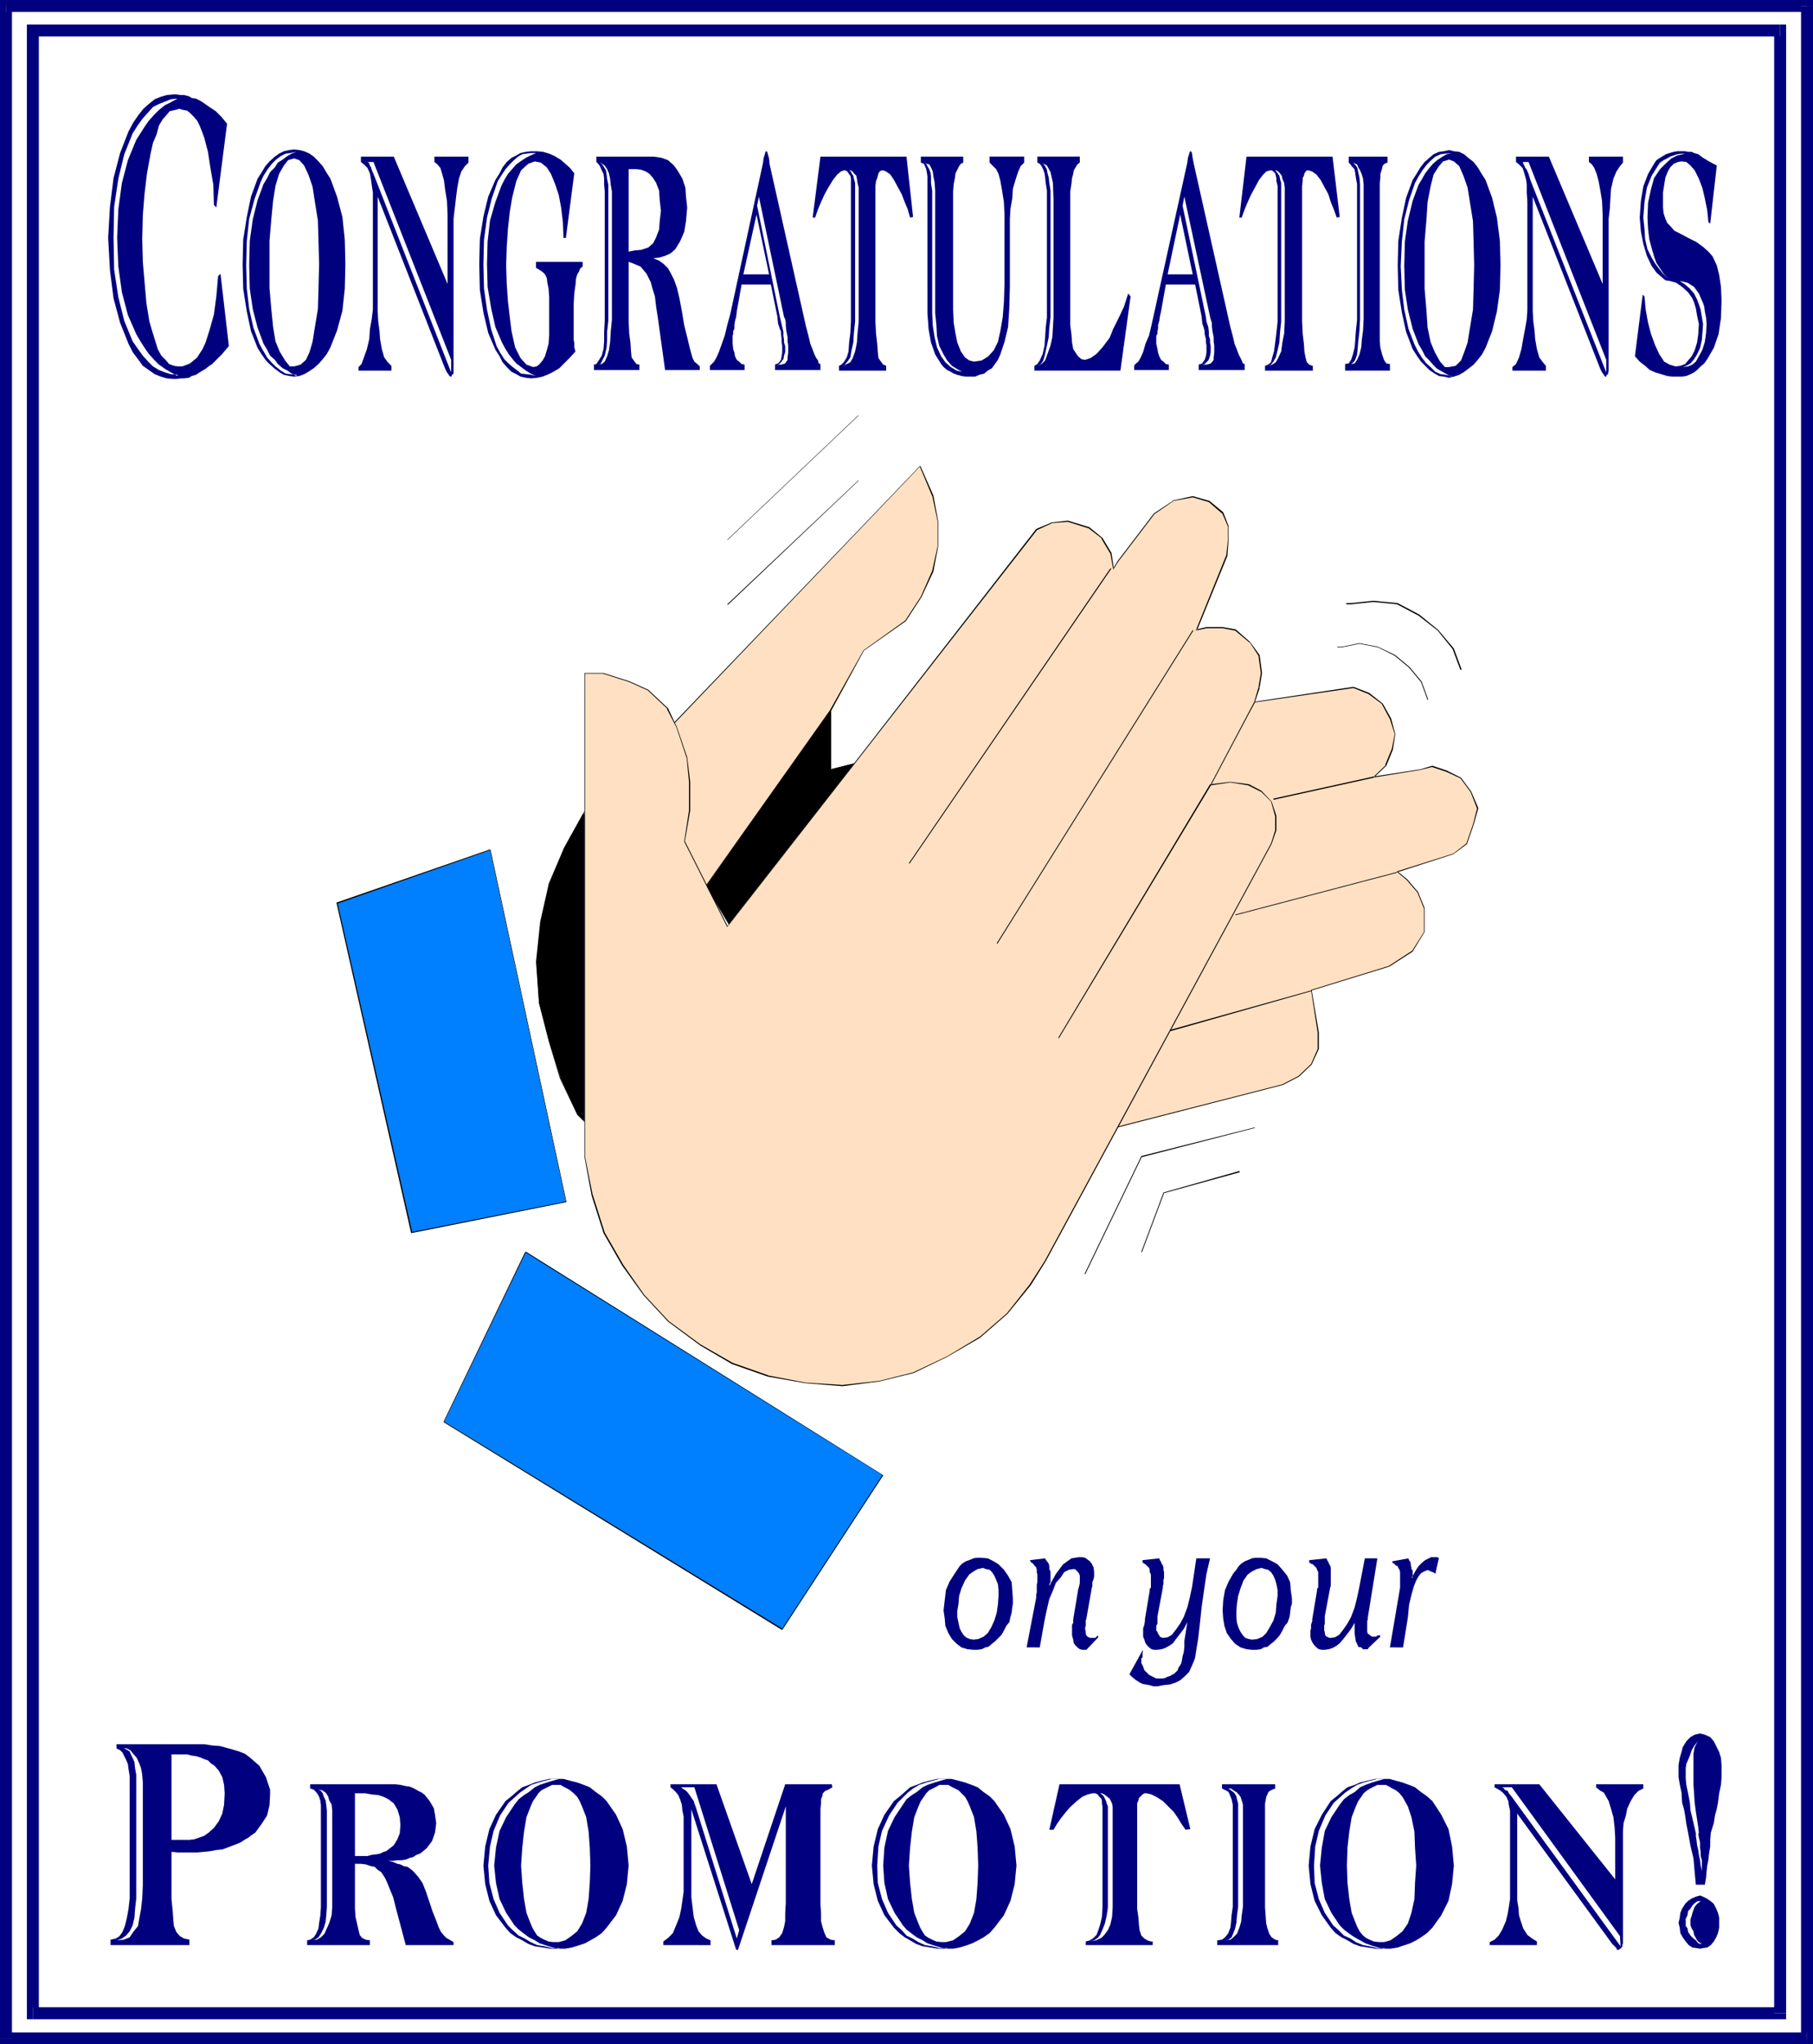 <?xml version="1.0" encoding="UTF-8" standalone="no"?>
<svg
   version="1.0"
   width="129.724mm"
   height="146.196mm"
   id="svg95"
   sodipodi:docname="Promotion 4.wmf"
   xmlns:inkscape="http://www.inkscape.org/namespaces/inkscape"
   xmlns:sodipodi="http://sodipodi.sourceforge.net/DTD/sodipodi-0.dtd"
   xmlns="http://www.w3.org/2000/svg"
   xmlns:svg="http://www.w3.org/2000/svg">
  <rect width="100%" height="100%" fill="#333333" stroke="none"/>
  <sodipodi:namedview
     id="namedview95"
     pagecolor="#ffffff"
     bordercolor="#000000"
     borderopacity="0.25"
     inkscape:showpageshadow="2"
     inkscape:pageopacity="0.0"
     inkscape:pagecheckerboard="0"
     inkscape:deskcolor="#d1d1d1"
     inkscape:document-units="mm" />
  <defs
     id="defs1">
    <pattern
       id="WMFhbasepattern"
       patternUnits="userSpaceOnUse"
       width="6"
       height="6"
       x="0"
       y="0" />
  </defs>
  <path
     style="fill:#ffffff;fill-opacity:1;fill-rule:evenodd;stroke:none"
     d="M 1.616,1.616 H 488.678 V 550.936 H 1.616 Z"
     id="path1" />
  <path
     style="fill:#010180;fill-opacity:1;fill-rule:evenodd;stroke:none"
     d="M 490.294,1.616 488.678,0 H 1.616 V 3.231 H 488.678 l -1.616,-1.616 h 3.232 V 0 h -1.616 z"
     id="path2" />
  <path
     style="fill:#010180;fill-opacity:1;fill-rule:evenodd;stroke:none"
     d="m 488.678,552.551 1.616,-1.616 V 1.616 h -3.232 V 550.936 l 1.616,-1.616 v 3.231 h 1.616 v -1.616 z"
     id="path3" />
  <path
     style="fill:#010180;fill-opacity:1;fill-rule:evenodd;stroke:none"
     d="m 0,550.936 1.616,1.616 H 488.678 v -3.231 H 1.616 l 1.616,1.616 H 0 v 1.616 h 1.616 z"
     id="path4" />
  <path
     style="fill:#010180;fill-opacity:1;fill-rule:evenodd;stroke:none"
     d="M 1.616,0 0,1.616 V 550.936 H 3.232 V 1.616 L 1.616,3.231 V 0 H 0 v 1.616 z"
     id="path5" />
  <path
     style="fill:#ffffff;fill-opacity:1;fill-rule:evenodd;stroke:none"
     d="M 8.888,544.15 H 481.406 V 8.24 H 8.888 Z"
     id="path6" />
  <path
     style="fill:#010180;fill-opacity:1;fill-rule:evenodd;stroke:none"
     d="m 479.79,544.15 1.616,-1.616 H 8.888 v 3.231 H 481.406 l 1.616,-1.616 -1.616,1.616 h 1.616 v -1.616 z"
     id="path7" />
  <path
     style="fill:#010180;fill-opacity:1;fill-rule:evenodd;stroke:none"
     d="m 481.406,9.855 -1.616,-1.616 V 544.15 h 3.232 V 8.24 l -1.616,-1.616 1.616,1.616 V 6.624 h -1.616 z"
     id="path8" />
  <path
     style="fill:#010180;fill-opacity:1;fill-rule:evenodd;stroke:none"
     d="M 10.504,8.24 8.888,9.855 H 481.406 V 6.624 H 8.888 L 7.272,8.24 8.888,6.624 H 7.272 v 1.616 z"
     id="path9" />
  <path
     style="fill:#010180;fill-opacity:1;fill-rule:evenodd;stroke:none"
     d="m 8.888,542.534 1.616,1.616 V 8.24 H 7.272 V 544.15 l 1.616,1.616 -1.616,-1.616 v 1.616 h 1.616 z"
     id="path10" />
  <path
     style="fill:#ffe0c2;fill-opacity:1;fill-rule:evenodd;stroke:none"
     d="m 343.238,228.129 0.646,-3.07 0.485,-4.685 -1.131,-3.07 -2.747,-3.07 -3.232,-1.454 -10.342,-0.646 12.443,-22.457 26.664,-3.878 4.04,1.616 3.717,2.747 2.262,4.201 1.131,4.039 -0.646,4.201 -1.778,4.201 -3.232,3.231 12.605,-2.1 3.232,-0.808 3.878,1.293 3.878,1.777 2.586,3.716 1.939,4.524 -1.131,4.362 -1.778,5.332 -3.717,2.747 -15.029,4.685 2.424,2.1 3.07,3.393 1.778,4.362 v 6.463 l -3.232,5.17 -6.302,4.201 -21.17,6.301 1.939,11.471 v 4.524 l -1.939,4.201 -3.394,3.231 -4.363,2.262 -45.41,11.633 z"
     id="path11" />
  <path
     style="fill:#000000;fill-opacity:1;fill-rule:evenodd;stroke:none"
     d="m 343.238,228.129 0.646,-3.07 0.646,-4.685 -1.293,-3.07 -2.747,-3.231 -3.232,-1.454 -10.342,-0.646 0.162,0.162 12.282,-22.296 v 0 l 26.664,-3.878 v 0 l 4.04,1.616 3.717,2.747 -0.162,-0.162 2.262,4.201 1.293,4.039 v 0 l -0.808,4.201 v -0.162 l -1.778,4.362 h 0.162 l -3.555,3.393 12.928,-2.1 v 0 l 3.232,-0.808 h -0.162 l 3.878,1.293 3.878,1.777 v 0 l 2.747,3.716 1.778,4.524 v -0.162 l -1.131,4.362 -1.778,5.17 v 0 l -3.555,2.747 -15.352,4.847 2.747,2.262 -0.162,-0.162 3.07,3.554 1.778,4.362 v -0.162 6.463 0 l -3.232,5.17 0.162,-0.162 -6.464,4.201 -21.008,6.463 1.778,11.471 v 4.524 0 l -1.778,4.039 v 0 l -3.394,3.231 v 0 l -4.363,2.262 v 0 l -45.41,11.633 0.162,0.162 41.693,-76.743 -0.162,-0.162 -42.016,77.066 45.894,-11.794 4.363,-2.262 3.394,-3.231 1.939,-4.201 v -4.524 l -1.939,-11.471 v 0.162 l 21.008,-6.463 6.302,-4.039 3.232,-5.332 v -6.463 l -1.778,-4.362 -2.909,-3.393 -2.586,-2.1 v 0.162 l 15.029,-4.847 3.717,-2.747 1.778,-5.17 1.293,-4.524 -1.939,-4.524 -2.747,-3.716 -3.878,-1.939 -3.878,-1.293 -3.232,0.969 v 0 l -12.605,1.939 0.162,0.162 3.232,-3.07 1.778,-4.362 0.646,-4.201 -1.131,-4.201 -2.262,-4.039 -3.717,-2.908 -4.202,-1.616 -26.826,4.039 -12.443,22.457 10.504,0.808 h -0.162 l 3.232,1.454 v -0.162 l 2.747,3.07 1.131,3.07 v 0 l -0.485,4.685 -0.646,3.07 z"
     id="path12" />
  <path
     style="fill:#000000;fill-opacity:1;fill-rule:evenodd;stroke:none"
     d="m 157.883,221.182 v 81.752 l -1.616,-1.777 -4.686,-9.855 -3.07,-10.017 -2.747,-10.179 -0.646,-11.148 1.131,-10.825 2.262,-10.017 4.04,-9.855 5.333,-9.694 z"
     id="path13" />
  <path
     style="fill:#000000;fill-opacity:1;fill-rule:evenodd;stroke:none"
     d="m 157.721,221.182 v 81.752 h 0.162 l -1.454,-1.777 v 0 l -4.848,-9.855 -2.909,-10.017 -2.747,-10.34 v 0.162 l -0.646,-11.148 1.131,-10.825 2.262,-10.017 v 0 l 4.04,-9.855 5.333,-9.532 -0.323,-0.162 v 1.616 h 0.323 v -1.939 l -5.494,9.855 -4.202,9.855 v 0.162 l -2.262,10.017 -1.131,10.825 0.808,11.148 2.586,10.179 3.07,10.179 4.686,9.855 1.939,1.939 v -82.075 z"
     id="path14" />
  <path
     style="fill:#000000;fill-opacity:1;fill-rule:evenodd;stroke:none"
     d="m 191.011,239.277 6.464,11.148 34.421,-44.269 -7.272,1.777 v -15.995 z"
     id="path15" />
  <path
     style="fill:#000000;fill-opacity:1;fill-rule:evenodd;stroke:none"
     d="m 190.849,239.439 6.626,11.148 34.744,-44.592 -7.595,1.939 h 0.162 v -16.318 l -33.936,47.662 0.323,0.162 33.613,-47.338 -0.323,-0.162 v 16.156 l 7.434,-1.777 -0.162,-0.162 -34.421,44.269 h 0.162 l -6.302,-11.148 z"
     id="path16" />
  <path
     style="fill:#ffe0c2;fill-opacity:1;fill-rule:evenodd;stroke:none"
     d="m 190.849,239.762 -6.464,-12.117 1.939,-8.078 v -8.24 l -1.939,-7.594 -2.747,-7.594 67.226,-70.119 3.394,7.917 1.293,6.947 v 6.786 l -1.293,6.624 -3.232,7.109 -4.04,6.463 -11.474,7.917 -8.888,16.156 z"
     id="path17" />
  <path
     style="fill:#000000;fill-opacity:1;fill-rule:evenodd;stroke:none"
     d="m 190.849,239.6 -6.302,-12.117 v 0.162 l 1.778,-8.078 v -8.24 l -1.778,-7.594 v -0.162 l -2.747,-7.594 v 0.162 l 67.064,-70.119 h -0.162 l 3.394,8.078 v -0.162 l 1.454,6.947 v 6.786 l -1.454,6.624 v 0 l -3.07,6.947 -4.202,6.463 v 0 l -11.312,8.078 -9.05,16.156 -33.774,47.662 0.162,0.162 33.936,-47.662 8.888,-16.318 -0.162,0.162 11.474,-8.078 4.202,-6.463 3.232,-6.947 1.293,-6.786 v -6.786 l -1.293,-6.947 -3.555,-8.078 -67.387,70.281 2.747,7.594 v 0 l 1.939,7.594 v 8.24 l -1.939,8.078 6.464,12.117 z"
     id="path18" />
  <path
     style="fill:#0080ff;fill-opacity:1;fill-rule:evenodd;stroke:none"
     d="m 142.208,338.317 96.637,60.425 -27.31,41.684 -91.466,-56.225 z"
     id="path19" />
  <path
     style="fill:#000000;fill-opacity:1;fill-rule:evenodd;stroke:none"
     d="m 142.046,338.478 96.637,60.264 v -0.162 l -27.31,41.845 0.323,-0.162 -91.627,-56.063 v 0.162 l 22.139,-45.884 -0.162,-0.162 -22.139,46.046 91.627,56.225 27.31,-41.845 -96.637,-60.425 z"
     id="path20" />
  <path
     style="fill:#0080ff;fill-opacity:1;fill-rule:evenodd;stroke:none"
     d="m 132.512,229.745 -41.37,14.379 20.2,89.022 41.693,-8.24 z"
     id="path21" />
  <path
     style="fill:#000000;fill-opacity:1;fill-rule:evenodd;stroke:none"
     d="m 132.512,229.583 -41.531,14.379 20.2,89.345 42.016,-8.401 -20.523,-95.162 h -0.162 l 20.523,95.162 v -0.162 l -41.693,8.24 0.162,0.162 -20.2,-89.022 -0.162,0.162 41.531,-14.541 z"
     id="path22" />
  <path
     style="fill:#000000;fill-opacity:1;fill-rule:evenodd;stroke:none"
     d="m 371.518,209.873 -27.149,5.978 v 0.323 l 27.149,-5.978 z"
     id="path23" />
  <path
     style="fill:#000000;fill-opacity:1;fill-rule:evenodd;stroke:none"
     d="m 377.659,235.723 -43.632,11.471 0.162,0.162 43.632,-11.471 z"
     id="path24" />
  <path
     style="fill:#000000;fill-opacity:1;fill-rule:evenodd;stroke:none"
     d="m 354.55,267.713 -38.138,10.663 0.162,0.323 38.138,-10.825 z"
     id="path25" />
  <path
     style="fill:#000000;fill-opacity:1;fill-rule:evenodd;stroke:none"
     d="m 196.829,145.893 35.39,-33.605 h -0.162 l -35.39,33.605 z"
     id="path26" />
  <path
     style="fill:#000000;fill-opacity:1;fill-rule:evenodd;stroke:none"
     d="m 196.829,163.503 35.39,-33.605 h -0.162 l -35.39,33.444 z"
     id="path27" />
  <path
     style="fill:#000000;fill-opacity:1;fill-rule:evenodd;stroke:none"
     d="m 339.36,304.711 -30.704,7.755 -15.352,31.828 0.162,0.162 15.352,-31.828 -0.162,0.162 30.704,-7.917 z"
     id="path28" />
  <path
     style="fill:#000000;fill-opacity:1;fill-rule:evenodd;stroke:none"
     d="m 335.158,316.505 -20.523,5.816 -5.979,15.995 0.162,0.162 5.979,-15.995 v 0 l 20.523,-5.655 z"
     id="path29" />
  <path
     style="fill:#000000;fill-opacity:1;fill-rule:evenodd;stroke:none"
     d="m 386.224,189.031 -1.778,-4.847 -3.232,-3.878 -3.878,-3.231 -4.686,-2.262 -5.01,-0.969 -4.848,0.969 h -1.131 v 0.162 h 1.131 l 4.848,-0.969 5.01,0.969 v 0 l 4.525,2.262 3.878,3.231 v 0 l 3.232,3.878 1.778,4.847 z"
     id="path30" />
  <path
     style="fill:#000000;fill-opacity:1;fill-rule:evenodd;stroke:none"
     d="m 395.273,180.952 -2.101,-5.655 -4.202,-5.008 -5.171,-4.201 -5.818,-3.07 -6.626,-0.646 -5.979,0.646 h -1.293 v 0.323 h 1.293 l 5.979,-0.646 6.626,0.646 h -0.162 l 5.818,3.07 5.171,4.039 v 0 l 4.04,5.009 2.101,5.655 z"
     id="path31" />
  <path
     style="fill:#ffe0c2;fill-opacity:1;fill-rule:evenodd;stroke:none"
     d="m 340.491,185.799 0.646,-3.878 -0.646,-4.685 -2.586,-3.716 -3.878,-3.231 -3.394,-0.646 h -4.363 l -2.747,0.646 8.242,-20.034 0.485,-4.362 v -3.716 l -1.616,-3.554 -3.717,-3.07 -4.363,-1.293 -5.171,1.131 -5.333,3.393 -9.696,13.087 -1.293,1.777 -0.646,-4.201 -2.424,-4.039 -3.555,-2.747 -5.656,-1.777 -4.202,0.323 -4.202,1.939 -83.709,107.279 -11.635,-22.942 1.454,-8.401 v -7.755 l -0.646,-6.624 -2.747,-8.078 -2.586,-5.17 -5.171,-5.009 -5.171,-2.262 -6.949,-2.262 h -5.01 v 130.706 l 1.939,10.502 3.232,10.017 5.01,8.886 5.818,7.917 6.464,7.109 8.726,6.463 8.726,5.009 9.534,3.393 10.181,1.939 10.019,0.646 10.019,-1.131 9.05,-2.262 9.211,-4.362 8.888,-5.332 7.272,-6.301 6.302,-7.917 4.04,-6.301 61.246,-112.772 1.131,-3.716 v -3.878 l -1.131,-3.878 -2.747,-2.747 -3.394,-1.777 -5.01,-0.808 -5.333,0.808 11.958,-22.457 z"
     id="path32" />
  <path
     style="fill:#000000;fill-opacity:1;fill-rule:evenodd;stroke:none"
     d="m 340.652,185.799 0.646,-3.878 -0.646,-4.847 -2.586,-3.554 -3.878,-3.393 -3.555,-0.646 h -4.363 l -2.747,0.646 0.162,0.323 8.242,-20.196 0.323,-4.362 v -3.716 l -1.454,-3.716 -3.717,-3.07 -4.525,-1.293 -5.171,1.131 -5.333,3.554 -9.858,12.925 -1.131,1.939 h 0.162 l -0.646,-4.201 -2.424,-4.039 -3.555,-2.908 -5.818,-1.777 -4.363,0.485 -4.202,1.777 -83.547,107.441 h 0.162 l -11.635,-23.104 v 0.162 l 1.454,-8.401 v -7.755 l -0.808,-6.624 -2.747,-8.078 -2.424,-5.17 -5.333,-5.009 -5.01,-2.262 -7.11,-2.262 h -5.171 v 130.706 l 1.939,10.502 v 0 l 3.232,10.179 5.01,8.724 5.818,8.078 v 0 l 6.626,7.109 8.726,6.463 8.565,5.008 9.696,3.393 v 0 l 10.181,1.777 10.019,0.808 10.019,-1.293 9.211,-2.262 9.05,-4.362 8.888,-5.17 7.434,-6.463 6.302,-7.755 4.04,-6.463 61.085,-112.772 1.293,-3.716 v -3.878 l -1.293,-3.878 -2.747,-2.908 -3.394,-1.777 -5.01,-0.646 -5.333,0.646 0.162,0.162 11.797,-22.296 1.293,-3.878 -0.323,-0.162 -1.131,3.878 -11.958,22.619 5.494,-0.808 5.01,0.808 h -0.162 l 3.555,1.777 v 0 l 2.586,2.585 v 0 l 1.131,4.039 v -0.162 3.878 0 l -1.131,3.554 -61.246,112.934 -4.04,6.301 -6.141,7.755 v 0 l -7.272,6.301 -8.888,5.332 -9.211,4.362 v 0 l -9.05,2.262 -10.019,1.131 -10.019,-0.646 -10.181,-1.939 h 0.162 l -9.696,-3.393 -8.726,-5.008 -8.565,-6.301 v 0 l -6.626,-7.109 v 0 l -5.656,-8.078 -5.01,-8.724 -3.232,-10.179 v 0.162 l -2.101,-10.502 v -130.706 0.162 h 5.01 -0.162 l 7.11,2.262 5.01,2.262 v 0 l 5.333,5.009 h -0.162 l 2.586,5.009 2.747,8.24 v -0.162 l 0.646,6.624 v 7.755 l -1.293,8.401 11.635,23.104 83.87,-107.441 -0.162,0.162 4.202,-1.939 v 0 l 4.202,-0.323 v 0 l 5.656,1.777 3.555,2.747 h -0.162 l 2.424,4.039 v -0.162 l 0.808,4.524 1.293,-2.1 9.858,-12.925 v 0 l 5.171,-3.554 v 0 l 5.171,-0.969 v 0 l 4.363,1.293 3.555,3.07 v -0.162 l 1.616,3.716 v -0.162 3.716 l -0.485,4.362 v -0.162 l -8.242,20.357 2.909,-0.646 h 4.363 l 3.394,0.646 v 0 l 3.878,3.231 v -0.162 l 2.424,3.716 v 0 l 0.646,4.685 -0.646,3.878 z"
     id="path33" />
  <path
     style="fill:#000000;fill-opacity:1;fill-rule:evenodd;stroke:none"
     d="m 300.252,153.648 -54.459,79.651 0.162,0.162 54.621,-79.813 z"
     id="path34" />
  <path
     style="fill:#000000;fill-opacity:1;fill-rule:evenodd;stroke:none"
     d="m 322.553,170.289 -53.005,84.66 0.162,0.162 53.005,-84.66 z"
     id="path35" />
  <path
     style="fill:#000000;fill-opacity:1;fill-rule:evenodd;stroke:none"
     d="m 327.24,211.973 -41.046,68.503 0.162,0.162 41.208,-68.503 z"
     id="path36" />
  <path
     style="fill:#010180;fill-opacity:1;fill-rule:evenodd;stroke:none"
     d="m 157.56,72.058 -0.646,0.485 -0.323,0.808 -0.485,0.808 -0.323,1.131 -0.162,1.777 -0.323,2.262 -0.162,2.908 v 2.908 2.262 1.939 1.293 0.646 0.646 l 0.162,0.646 v 1.293 l 0.323,1.131 -1.616,1.777 -1.454,1.454 -1.293,1.293 -1.616,0.969 -1.293,0.646 -1.616,0.646 -1.454,0.323 -1.616,0.162 -1.454,-0.162 -1.454,-0.323 -1.131,-0.646 -1.293,-0.646 -1.293,-1.293 -1.131,-1.293 -0.808,-1.616 -1.131,-1.777 -1.939,-4.524 -1.293,-5.493 -0.97,-6.139 -0.162,-6.947 0.162,-6.786 0.97,-6.139 1.293,-5.332 1.939,-4.524 1.131,-1.777 0.808,-1.616 1.131,-1.454 1.293,-1.131 1.293,-0.646 1.131,-0.646 1.454,-0.323 1.454,-0.162 h 1.616 l 1.616,0.162 1.616,0.485 1.454,0.646 1.616,0.969 1.293,1.131 1.293,1.131 1.131,1.454 -2.262,17.449 h -0.646 l -0.162,-4.201 -0.485,-4.039 -0.646,-3.393 -0.97,-2.908 -1.131,-2.747 -1.131,-1.777 -1.616,-1.293 -1.616,-0.323 -1.778,0.646 -1.939,1.777 -1.293,2.908 -1.131,4.524 -0.646,3.878 -0.485,4.524 -0.323,4.847 -0.162,5.009 0.162,5.009 0.323,4.685 0.485,4.201 0.485,3.878 0.97,4.362 1.454,2.908 1.616,1.777 1.778,0.646 0.97,-0.162 0.808,-0.646 0.808,-0.969 0.646,-1.131 0.485,-1.616 0.485,-1.777 0.162,-2.262 v -2.585 -5.17 -2.585 l -0.162,-2.262 -0.323,-1.616 -0.162,-1.293 -0.485,-0.969 -0.646,-0.646 -0.97,-0.646 -0.808,-0.485 v -1.616 h 12.605 z"
     id="path37" />
  <path
     style="fill:#010180;fill-opacity:1;fill-rule:evenodd;stroke:none"
     d="m 277.628,445.272 2.586,-13.41 v -0.808 l 0.162,-0.646 v -0.646 -0.646 -0.808 l 0.162,-0.646 v -0.646 -0.485 -0.969 l -0.162,-0.646 v -0.646 l -0.162,-0.646 -0.485,-0.485 -0.323,-0.485 -0.485,-0.323 -0.323,-0.323 v -0.323 l 4.04,-0.485 0.162,0.323 0.323,0.485 0.162,0.162 0.323,0.485 0.162,0.646 v 0.808 l 0.323,0.646 v 0.808 0.323 0.485 0.162 0.485 0.485 0.162 l -0.323,0.485 v 0.485 l 0.97,-1.777 0.808,-1.454 0.97,-1.293 0.97,-1.293 1.131,-0.808 1.131,-0.808 0.97,-0.162 1.131,-0.162 h 0.808 l 0.808,0.162 0.646,0.485 0.646,0.485 0.485,0.646 0.485,0.969 0.162,1.131 v 0.808 0.485 l -0.162,0.808 -0.323,0.808 v 0.969 0.162 l -0.162,0.323 v 0.162 l -1.454,8.24 -0.162,0.485 v 0.162 0.485 0.162 0.323 0.323 l -0.162,0.323 v 0.323 0.323 l 0.162,0.646 v 0.485 l 0.162,0.485 0.323,0.323 0.323,0.162 0.323,0.162 h 0.485 0.162 0.323 0.162 0.323 l 0.162,-0.162 0.162,-0.162 0.323,-0.323 0.162,0.485 -3.232,3.393 h -0.162 -0.162 -0.808 l -0.646,-0.162 -0.646,-0.485 -0.485,-0.485 -0.485,-0.646 -0.162,-0.969 -0.323,-1.131 v -1.131 -0.162 -0.485 -0.162 -0.646 -0.323 l 0.323,-0.485 v -0.485 -0.485 l 1.293,-7.755 v -0.162 l 0.323,-1.131 0.162,-0.808 v -0.646 -0.323 -0.485 -0.485 l -0.162,-0.485 -0.323,-0.485 -0.162,-0.162 -0.485,-0.485 -0.162,-0.162 h -0.485 l -1.131,0.162 -1.293,0.646 -0.97,1.454 -1.293,1.454 -0.808,2.1 -0.97,2.262 -0.646,2.747 -0.646,3.07 -1.293,7.27 z"
     id="path38" />
  <path
     style="fill:#010180;fill-opacity:1;fill-rule:evenodd;stroke:none"
     d="m 263.246,445.919 v -2.747 l 1.293,-0.162 1.454,-0.646 1.131,-0.969 0.97,-1.616 0.808,-1.777 0.646,-2.1 0.323,-2.262 0.162,-2.262 v -1.616 l -0.162,-1.616 -0.485,-1.131 -0.485,-1.131 -0.646,-0.969 -0.646,-0.646 -0.97,-0.162 -0.808,-0.323 -1.454,0.323 -1.131,0.646 -1.131,0.808 -1.131,1.616 -0.97,2.1 -0.646,2.1 -0.162,2.1 -0.323,1.939 v 1.616 l 0.323,1.616 0.323,1.454 0.485,0.969 0.646,0.969 0.808,0.646 0.808,0.323 0.97,0.162 v 2.747 l -1.616,-0.162 -1.616,-0.485 -1.293,-0.969 -1.293,-1.293 -0.97,-1.616 -0.808,-1.939 -0.162,-1.939 -0.323,-2.262 0.323,-2.747 0.323,-2.747 0.97,-2.262 1.454,-2.262 0.646,-0.969 0.646,-0.969 0.646,-0.646 0.97,-0.646 0.97,-0.323 1.131,-0.485 0.808,-0.162 h 1.131 l 1.939,0.162 1.616,0.808 1.293,0.808 1.454,1.454 1.131,1.616 0.97,1.777 0.162,2.1 0.162,2.262 v 1.454 l -0.162,0.969 -0.162,1.454 -0.323,1.131 -0.323,1.454 -0.808,0.969 -0.646,1.293 -0.646,1.131 -0.808,0.808 -0.97,0.969 -0.808,0.646 -0.97,0.808 -0.808,0.162 -0.97,0.485 -1.131,0.162 z"
     id="path39" />
  <path
     style="fill:#010180;fill-opacity:1;fill-rule:evenodd;stroke:none"
     d="m 46.379,500.527 v -3.231 h 1.616 1.616 1.616 l 1.293,-0.162 1.454,-0.485 1.293,-0.485 1.131,-0.808 1.454,-1.293 1.293,-1.777 0.97,-2.1 0.485,-2.423 0.162,-3.07 -0.162,-2.262 -0.485,-2.1 -0.97,-1.777 -1.131,-1.293 -0.97,-0.646 -0.808,-0.808 -0.97,-0.323 -1.131,-0.485 -1.131,-0.323 -1.131,-0.162 -1.293,-0.323 h -1.616 -2.586 v 23.104 3.231 9.048 3.716 l 0.323,3.231 0.162,2.262 0.162,1.777 0.646,1.616 0.97,1.131 1.131,0.646 1.454,0.323 v 1.454 H 29.896 v -1.454 l 1.454,-0.323 0.97,-0.646 0.808,-1.131 0.646,-1.616 0.485,-1.939 0.485,-2.585 0.323,-2.908 v -3.554 -27.789 -1.777 l -0.323,-1.939 -0.162,-1.293 -0.485,-1.131 -0.485,-0.969 -0.485,-0.969 -0.646,-0.646 -0.97,-0.485 v -1.131 h 21.493 2.262 l 2.101,0.323 2.101,0.162 1.778,0.485 1.778,0.485 1.616,0.485 1.616,0.646 1.293,0.969 2.586,2.262 1.778,3.07 1.131,3.393 v 1.293 l -0.162,2.908 -0.646,2.747 -1.454,2.262 -1.778,2.423 -0.97,0.646 -0.808,0.646 -1.131,0.646 -0.97,0.646 -1.131,0.485 -1.293,0.485 -1.293,0.485 -1.293,0.485 -1.616,0.162 -1.778,0.323 -1.616,0.162 -1.778,0.162 h -1.616 -1.939 -1.616 z"
     id="path40" />
  <path
     style="fill:#010180;fill-opacity:1;fill-rule:evenodd;stroke:none"
     d="m 465.569,81.267 -0.162,4.685 -0.646,4.362 -1.293,3.716 -1.778,3.07 -0.808,1.131 -0.97,0.808 -0.97,0.969 -0.808,0.646 -0.97,0.485 -1.131,0.485 -1.131,0.162 h -1.131 -1.616 l -1.293,-0.162 -1.616,-0.485 -1.616,-0.485 -1.454,-0.646 -1.293,-1.131 -1.454,-1.131 -1.293,-1.454 2.101,-16.641 0.485,0.485 0.323,3.554 0.646,3.554 0.808,3.07 1.131,3.07 1.131,2.423 1.293,1.939 1.454,0.808 1.616,0.485 1.293,-0.162 1.293,-0.485 0.808,-0.969 0.97,-1.131 0.808,-1.616 0.646,-2.1 0.323,-2.262 0.162,-2.747 -0.485,-2.262 -0.323,-1.939 -0.485,-1.616 -0.485,-1.131 -1.131,-1.616 -1.616,-1.454 -1.616,-1.131 -1.778,-0.485 -1.131,-0.162 -1.131,-0.969 -1.293,-1.131 -1.293,-1.777 -1.293,-2.747 -0.97,-3.231 -0.646,-3.393 -0.323,-3.716 0.323,-4.524 0.646,-3.878 1.293,-3.393 1.616,-2.747 0.646,-0.969 0.97,-0.646 0.808,-0.485 0.808,-0.485 0.97,-0.323 1.131,-0.323 0.97,-0.162 h 1.131 0.97 l 0.808,0.162 h 0.97 l 0.646,0.323 1.131,0.323 1.293,0.969 1.616,0.969 2.101,1.131 -1.778,15.672 -0.485,-0.323 -0.323,-3.231 -0.646,-3.231 -0.646,-2.747 -0.97,-2.585 -1.131,-2.262 -1.131,-1.293 -1.131,-0.969 -1.293,-0.162 -0.97,0.162 -1.131,0.485 -0.97,0.969 -0.646,1.131 -0.646,1.616 -0.323,1.939 -0.323,2.1 v 2.262 1.777 l 0.162,1.616 0.485,1.454 0.485,1.131 0.808,0.808 1.131,1.293 1.616,0.808 2.101,1.131 2.262,1.131 1.778,1.293 1.454,1.293 1.131,1.293 1.131,2.423 0.646,2.585 0.485,3.231 0.162,3.878 z"
     id="path41" />
  <path
     style="fill:#010180;fill-opacity:1;fill-rule:evenodd;stroke:none"
     d="m 438.905,43.946 -0.808,0.969 -0.97,1.454 -0.808,1.939 -0.646,2.747 -0.162,2.585 -0.162,2.747 -0.323,2.747 v 2.908 36.837 0.808 0.485 l -0.162,0.808 v 0.162 l -0.323,0.162 -0.162,0.323 v 0.162 h -0.323 l -0.162,-0.162 -0.162,-0.323 -0.485,-0.646 -0.485,-0.969 -18.261,-46.531 v 28.112 2.908 l 0.162,2.747 0.323,2.423 0.162,2.262 0.485,2.747 0.646,2.262 0.97,1.293 0.808,0.969 v 1.293 h -9.05 v -0.969 l 0.97,-0.808 0.808,-1.777 0.646,-2.262 0.485,-2.747 0.485,-2.585 0.485,-2.747 0.162,-2.585 v -2.423 -23.588 -3.07 l -0.162,-2.585 v -2.1 l -0.162,-1.293 -0.485,-1.777 -0.485,-1.454 -0.97,-0.969 -0.808,-0.646 v -1.454 h 8.888 l 14.544,34.413 V 61.879 58.002 l -0.162,-3.716 -0.485,-2.908 -0.485,-2.585 -0.485,-1.777 -0.646,-1.616 -0.646,-0.969 -0.808,-0.646 v -1.454 h 9.211 z"
     id="path42" />
  <path
     style="fill:#010180;fill-opacity:1;fill-rule:evenodd;stroke:none"
     d="m 391.88,102.109 v -2.908 l 1.778,-0.323 1.454,-1.454 0.808,-2.1 0.97,-2.747 0.646,-4.039 0.808,-4.847 0.162,-5.655 0.162,-6.301 -0.162,-6.463 -0.162,-5.493 -0.808,-5.009 -0.646,-4.039 -1.131,-3.231 -1.131,-2.585 -1.454,-1.293 -1.293,-0.485 -1.616,0.485 -1.131,1.293 -1.454,2.262 -0.808,3.231 -0.808,4.201 -0.323,5.009 -0.485,5.655 v 6.463 6.301 l 0.485,5.655 0.323,4.847 0.808,3.878 1.131,2.747 1.454,2.585 1.293,1.454 h 1.131 v 2.908 l -1.454,-0.323 -1.293,-0.162 -1.131,-0.646 -1.454,-0.969 -1.131,-1.131 -1.131,-1.131 -1.131,-1.616 -1.131,-1.777 -1.778,-4.685 -1.131,-5.17 -0.97,-6.139 -0.162,-6.624 0.162,-6.624 0.97,-6.301 1.131,-5.332 1.778,-4.847 1.131,-1.777 0.97,-1.616 1.131,-1.454 1.293,-1.131 1.131,-0.969 1.454,-0.646 1.293,-0.162 1.454,-0.323 1.293,0.323 1.454,0.162 1.293,0.646 1.131,0.969 1.454,1.131 1.131,1.454 0.97,1.616 1.131,1.777 1.778,4.847 1.293,5.332 0.808,6.301 0.162,6.624 -0.162,6.624 -0.808,5.816 -1.293,5.332 -1.778,4.524 -0.97,1.777 -1.131,1.454 -1.131,1.293 -1.454,1.131 -1.293,0.969 -1.131,0.646 -1.454,0.485 z"
     id="path43" />
  <path
     style="fill:#010180;fill-opacity:1;fill-rule:evenodd;stroke:none"
     d="m 375.881,100.17 h -12.12 v -1.777 l 0.97,-0.162 0.646,-0.969 0.485,-1.454 0.485,-1.939 0.162,-1.939 0.162,-2.423 0.323,-3.07 V 82.883 51.539 49.762 l -0.323,-1.777 -0.162,-1.131 -0.162,-0.969 -0.323,-0.485 -0.485,-0.485 -0.323,-0.485 -0.485,-0.485 v -1.616 h 10.504 v 1.616 l -0.808,0.323 -0.485,0.485 -0.162,0.646 -0.162,0.646 -0.323,0.969 v 1.131 l -0.162,1.293 v 1.616 31.667 3.716 3.231 2.585 l 0.162,1.777 0.485,1.777 0.485,1.454 0.646,0.969 0.97,0.162 z"
     id="path44" />
  <path
     style="fill:#010180;fill-opacity:1;fill-rule:evenodd;stroke:none"
     d="m 362.307,58.648 -0.808,0.162 -0.808,-2.262 -0.808,-1.939 -0.646,-2.1 -0.97,-1.777 -1.131,-2.1 -1.131,-1.454 -1.131,-0.808 -0.97,-0.323 h -0.485 l -0.323,0.323 -0.323,0.485 -0.162,0.646 -0.323,0.646 v 0.808 l -0.162,1.293 v 1.293 31.828 3.554 l 0.162,3.231 0.323,2.747 0.162,2.262 0.323,1.616 0.323,1.131 0.646,0.646 0.808,0.323 h 0.162 v 1.293 h -12.928 v -1.293 l 0.808,-0.323 0.808,-0.646 0.323,-1.293 0.485,-1.616 0.323,-2.423 0.323,-2.585 0.323,-3.07 V 83.367 51.539 50.247 l -0.323,-1.293 v -0.808 l -0.162,-0.646 -0.162,-0.646 -0.485,-0.485 -0.485,-0.323 h -0.485 l -0.97,0.323 -0.808,0.808 -1.131,1.454 -1.131,2.1 -0.97,1.777 -0.97,2.1 -0.808,1.939 -0.808,2.262 h -0.646 l 1.939,-16.48 h 23.27 z"
     id="path45" />
  <path
     style="fill:#010180;fill-opacity:1;fill-rule:evenodd;stroke:none"
     d="m 315.281,76.905 0.485,-2.747 h 6.787 l -3.394,-16.156 -3.394,16.156 -0.485,2.747 -1.293,7.27 -0.323,1.454 -0.162,1.131 -0.323,1.131 v 0.969 l -0.162,0.646 v 0.646 l -0.323,0.646 v 0.808 1.293 l 0.323,1.454 0.162,0.969 0.323,0.969 0.485,0.969 0.646,0.485 0.646,0.646 0.808,0.162 v 1.454 h -9.373 v -1.131 l 0.323,-0.485 0.808,-0.646 0.646,-1.131 0.646,-1.454 0.646,-2.262 0.97,-2.262 0.646,-2.747 0.646,-2.908 9.05,-41.037 0.162,-1.293 0.323,-0.969 0.162,-0.646 0.162,-0.162 0.323,0.162 0.162,0.646 0.162,1.131 0.323,1.616 9.858,43.946 0.646,2.423 0.485,2.1 0.646,1.616 0.485,1.293 0.485,0.969 0.323,0.646 0.323,0.808 0.485,0.162 v 1.616 h -12.443 v -1.454 l 0.485,-0.162 0.485,-0.162 0.162,-0.323 0.485,-0.646 0.323,-0.969 0.162,-0.969 V 94.354 93.384 l -0.162,-0.969 V 91.607 l -0.323,-1.293 v -0.646 l -0.162,-0.808 -0.485,-1.454 -0.162,-1.777 -1.778,-8.724 z"
     id="path46" />
  <path
     style="fill:#010180;fill-opacity:1;fill-rule:evenodd;stroke:none"
     d="m 305.747,80.136 -2.747,20.034 h -23.27 v -1.293 l 0.808,-0.485 0.646,-0.969 0.808,-1.777 0.485,-2.262 0.162,-2.262 0.162,-2.585 0.323,-2.747 v -2.747 -29.243 -2.262 l -0.323,-2.1 -0.162,-1.454 -0.162,-1.131 -0.323,-0.969 -0.485,-0.969 -0.485,-0.646 -0.646,-0.323 v -1.616 h 11.474 v 1.616 l -0.646,0.485 -0.485,0.808 -0.485,0.808 -0.162,0.969 -0.323,1.131 -0.162,1.616 -0.323,1.939 v 2.423 30.536 3.231 l 0.323,2.423 0.162,2.262 0.323,1.777 0.646,0.969 0.646,0.969 0.97,0.808 0.97,0.162 1.454,-0.485 1.616,-1.131 1.616,-1.777 1.939,-2.585 0.97,-2.423 1.454,-2.908 1.454,-3.07 1.131,-3.554 z"
     id="path47" />
  <path
     style="fill:#010180;fill-opacity:1;fill-rule:evenodd;stroke:none"
     d="m 276.982,43.946 -0.97,0.969 -0.646,1.454 -0.646,1.939 -0.808,2.747 -0.162,2.585 -0.485,2.747 -0.162,2.747 v 2.908 15.51 l -0.162,5.816 -0.323,5.009 -0.97,4.039 -1.131,3.393 -0.646,1.454 -0.808,1.131 -0.808,1.131 -1.131,0.646 -0.97,0.808 -1.293,0.323 -1.131,0.485 h -1.454 -1.131 l -1.131,-0.162 -1.131,-0.323 -0.97,-0.323 -0.808,-0.485 -0.97,-0.485 -0.97,-0.808 -0.646,-0.808 -1.616,-2.585 -1.131,-3.231 -0.646,-3.554 -0.323,-4.362 V 54.124 51.539 49.439 47.662 l -0.162,-1.131 -0.162,-0.808 -0.323,-0.808 -0.323,-0.646 -0.808,-0.323 v -1.616 h 11.474 v 1.616 l -0.646,0.323 -0.485,0.646 -0.485,0.969 -0.485,0.969 -0.162,1.293 -0.323,1.616 -0.162,1.939 v 2.423 25.527 4.039 l 0.162,3.554 0.485,2.908 0.485,2.423 0.97,2.423 1.131,1.616 1.131,0.808 1.293,0.323 2.101,-0.323 1.778,-1.131 1.454,-1.616 1.131,-2.262 0.646,-2.908 0.646,-3.716 0.323,-4.039 0.162,-5.009 V 62.364 58.163 l -0.162,-3.554 -0.485,-3.07 -0.485,-2.747 -0.485,-1.777 -0.646,-1.293 -0.97,-0.969 -0.808,-0.808 v -1.616 h 9.373 z"
     id="path48" />
  <path
     style="fill:#010180;fill-opacity:1;fill-rule:evenodd;stroke:none"
     d="m 246.925,58.648 -0.808,0.162 -0.646,-2.262 -0.808,-1.939 -0.808,-2.1 -0.97,-1.777 -1.131,-2.1 -0.97,-1.454 -1.131,-0.808 -0.808,-0.323 h -0.485 l -0.485,0.323 -0.323,0.485 -0.162,0.646 -0.162,0.646 -0.323,0.808 -0.162,1.293 v 1.293 31.828 3.554 l 0.162,3.231 0.323,2.747 0.162,2.262 0.162,1.616 0.808,1.131 0.485,0.646 0.808,0.323 v 1.293 h -12.766 v -1.293 l 0.646,-0.323 0.646,-0.646 0.808,-1.293 0.485,-1.616 0.162,-2.423 0.323,-2.585 0.162,-3.07 V 83.367 51.539 50.247 48.954 48.146 l -0.162,-0.646 -0.485,-0.646 -0.323,-0.485 -0.485,-0.323 h -0.485 l -0.808,0.323 -0.97,0.808 -1.131,1.454 -1.293,2.1 -0.97,1.777 -0.97,2.1 -0.808,1.939 -0.808,2.262 h -0.646 l 2.101,-16.48 h 23.27 z"
     id="path49" />
  <path
     style="fill:#010180;fill-opacity:1;fill-rule:evenodd;stroke:none"
     d="m 200.545,76.905 0.485,-2.747 h 6.949 l -3.394,-16.156 -3.555,16.156 -0.485,2.747 -1.293,7.27 -0.162,1.454 -0.323,1.131 -0.162,1.131 v 0.969 l -0.323,0.646 v 0.646 l -0.162,0.646 v 0.808 1.293 l 0.162,1.454 0.323,0.969 0.162,0.969 0.485,0.969 0.646,0.485 0.646,0.646 0.808,0.162 v 1.454 h -9.373 v -1.131 l 0.485,-0.485 0.646,-0.646 0.646,-1.131 0.646,-1.454 0.808,-2.262 0.808,-2.262 0.646,-2.747 0.808,-2.908 8.888,-41.037 0.162,-1.293 0.323,-0.969 0.162,-0.646 0.162,-0.162 0.323,0.162 0.162,0.646 0.323,1.131 0.162,1.616 9.858,43.946 0.646,2.423 0.485,2.1 0.646,1.616 0.485,1.293 0.485,0.969 0.485,0.646 0.162,0.808 0.485,0.162 v 1.616 h -12.282 v -1.454 l 0.323,-0.162 0.485,-0.162 0.323,-0.323 0.485,-0.646 0.162,-0.969 0.162,-0.969 V 94.354 93.384 l -0.162,-0.969 V 91.607 l -0.162,-1.293 v -0.646 l -0.323,-0.808 -0.485,-1.454 -0.162,-1.777 -1.778,-8.724 z"
     id="path50" />
  <path
     style="fill:#010180;fill-opacity:1;fill-rule:evenodd;stroke:none"
     d="m 170.003,70.765 v -2.747 l 1.616,-0.323 1.778,-0.162 1.939,-0.646 1.293,-1.131 0.808,-1.616 0.808,-2.1 0.162,-2.262 0.323,-2.747 v -0.162 l -0.323,-2.747 -0.162,-2.585 -0.808,-2.1 -0.808,-1.293 -0.97,-1.131 -0.97,-0.646 -1.293,-0.485 -1.293,-0.162 h -2.101 v 22.296 2.747 12.602 3.554 l 0.162,3.231 0.323,2.423 0.162,2.423 0.162,1.616 0.808,1.131 0.485,0.646 0.808,0.162 v 1.454 h -12.282 v -1.454 l 0.646,-0.162 0.646,-0.969 0.808,-1.293 0.485,-1.777 0.162,-2.1 v -2.585 l 0.162,-2.908 V 83.367 53.801 51.701 l -0.162,-1.777 v -1.616 l -0.162,-1.293 -0.485,-0.969 -0.485,-1.131 -0.485,-0.646 -0.485,-0.485 v -1.454 h 15.514 l 2.101,0.323 1.778,0.646 1.616,1.454 1.131,1.616 1.131,1.939 0.808,2.423 0.162,2.423 0.323,2.908 -0.323,3.716 -0.485,2.908 -1.131,2.585 -1.293,2.1 -1.293,1.131 -1.454,0.646 -1.616,0.485 -1.616,0.162 1.616,0.646 1.293,0.969 1.131,1.131 0.808,1.454 0.808,1.616 0.808,2.262 0.646,2.747 0.646,3.393 0.646,3.878 0.808,3.231 0.646,2.747 0.485,1.777 0.323,1.131 0.485,0.969 0.808,0.646 0.646,0.646 v 0.969 h -9.373 l -1.939,-14.056 -0.485,-3.07 -0.323,-2.747 -0.646,-2.1 -0.485,-1.777 -1.131,-2.262 -1.616,-1.939 -1.939,-0.808 z"
     id="path51" />
  <path
     style="fill:#010180;fill-opacity:1;fill-rule:evenodd;stroke:none"
     d="m 126.694,43.946 -0.97,0.969 -0.97,1.454 -0.646,1.939 -0.485,2.747 -0.323,2.585 -0.323,2.747 -0.323,2.747 v 2.908 36.837 0.808 0.485 0.808 l -0.162,0.162 -0.323,0.162 v 0.323 l -0.162,0.162 h -0.162 l -0.323,-0.162 -0.162,-0.323 -0.485,-0.646 -0.485,-0.969 -18.261,-46.531 v 28.112 2.908 l 0.162,2.747 0.323,2.423 0.162,2.262 0.485,2.747 0.646,2.262 0.97,1.293 0.97,0.969 v 1.293 h -8.888 v -0.969 l 0.808,-0.808 0.646,-1.777 0.808,-2.262 0.646,-2.747 0.162,-2.585 0.485,-2.747 0.323,-2.585 v -2.423 -23.588 -3.07 -2.585 l -0.323,-2.1 -0.162,-1.293 -0.323,-1.777 -0.646,-1.454 -0.97,-0.969 -0.808,-0.646 v -1.454 h 8.888 l 14.544,34.413 V 61.879 58.002 l -0.162,-3.716 -0.485,-2.908 -0.323,-2.585 -0.485,-1.777 -0.485,-1.616 -0.808,-0.969 -0.808,-0.646 v -1.454 h 9.211 z"
     id="path52" />
  <path
     style="fill:#010180;fill-opacity:1;fill-rule:evenodd;stroke:none"
     d="m 79.507,101.786 v -2.747 l 1.778,-0.485 1.454,-1.293 0.97,-2.1 0.808,-2.747 0.646,-4.039 0.808,-4.847 0.162,-5.655 0.162,-6.463 -0.162,-6.301 -0.162,-5.493 -0.808,-5.009 -0.646,-4.201 -1.131,-3.231 -1.131,-2.423 -1.293,-1.454 -1.454,-0.485 -1.616,0.485 -1.131,1.454 -1.293,2.262 -0.97,3.231 -0.646,4.039 -0.485,5.009 -0.485,5.816 v 6.301 6.463 l 0.485,5.655 0.485,4.847 0.646,3.878 1.131,2.747 1.454,2.423 1.293,1.616 h 1.131 v 2.747 l -1.293,-0.162 -1.454,-0.323 -1.131,-0.646 -1.293,-0.969 -1.293,-1.131 -1.131,-1.131 -1.131,-1.616 -1.131,-1.777 -1.778,-4.524 -1.131,-5.332 -0.97,-6.139 -0.162,-6.624 0.162,-6.624 0.97,-6.139 1.131,-5.493 1.778,-4.847 1.131,-1.777 0.97,-1.616 1.131,-1.293 1.454,-1.293 1.131,-0.808 1.293,-0.646 1.454,-0.323 1.293,-0.162 1.454,0.162 1.293,0.323 1.454,0.646 1.131,0.808 1.293,1.293 1.131,1.293 0.97,1.616 1.131,1.777 1.778,4.847 1.454,5.493 0.646,6.139 0.162,6.624 -0.162,6.624 -0.646,5.978 -1.454,5.332 -1.778,4.524 -0.97,1.777 -1.131,1.454 -1.131,1.293 -1.293,1.131 -1.454,0.969 -1.131,0.646 -1.293,0.485 z"
     id="path53" />
  <path
     style="fill:#010180;fill-opacity:1;fill-rule:evenodd;stroke:none"
     d="m 61.893,93.546 -0.97,1.131 -0.808,0.969 -0.97,0.969 -0.808,0.808 -0.97,0.969 -0.97,0.646 -0.808,0.646 -0.808,0.485 -0.808,0.485 -0.97,0.646 -1.131,0.323 -0.808,0.485 -1.293,0.162 h -0.808 l -1.293,0.162 h -0.808 l -1.778,-0.162 -1.616,-0.485 -1.616,-0.646 -1.616,-1.131 -1.616,-1.131 -1.293,-1.777 -1.454,-1.939 -1.131,-2.262 -2.262,-5.655 -1.778,-6.624 -0.97,-7.594 -0.485,-8.724 0.485,-8.401 0.97,-7.755 1.778,-6.786 2.262,-5.816 1.293,-2.423 1.454,-2.1 1.293,-1.616 1.454,-1.293 1.616,-1.293 1.616,-0.646 1.616,-0.485 1.778,-0.162 h 0.808 l 1.293,0.162 h 0.808 l 1.293,0.323 0.808,0.485 1.131,0.162 0.97,0.485 0.808,0.485 1.616,1.131 1.939,1.293 1.616,1.616 1.454,1.777 -2.909,22.619 -0.646,-0.646 -0.162,-5.493 -0.808,-4.685 -0.646,-4.201 -0.97,-3.716 -0.646,-1.777 -0.646,-1.616 -0.646,-1.293 -0.97,-1.131 -0.97,-0.969 -0.808,-0.646 -0.97,-0.162 -1.131,-0.323 -1.131,0.323 -1.454,0.323 -0.808,0.969 -1.131,1.293 -0.97,1.616 -0.646,2.423 -0.97,2.262 -0.646,2.908 -0.97,5.332 -0.646,5.332 -0.485,5.978 -0.162,6.463 0.162,6.139 0.485,5.655 0.485,5.493 0.808,5.009 0.808,2.747 0.808,2.585 0.646,2.1 0.97,1.777 1.131,1.131 0.97,1.131 1.293,0.485 1.131,0.162 h 1.131 l 1.293,-0.485 0.808,-0.323 0.97,-0.808 0.97,-0.808 0.808,-1.293 0.646,-0.969 0.808,-1.777 1.131,-3.554 1.131,-4.039 0.646,-4.847 0.485,-5.493 0.646,-0.646 z"
     id="path54" />
  <path
     style="fill:#ffffff;fill-opacity:1;fill-rule:evenodd;stroke:none"
     d="m 461.529,87.568 -0.162,-1.777 -0.323,-1.616 -0.162,-1.293 -0.323,-0.969 -1.131,-2.585 -1.293,-1.777 -1.778,-1.131 -2.101,-0.485 1.454,0.969 1.293,1.131 1.131,1.293 0.808,1.616 0.485,1.293 0.485,1.454 0.323,1.939 0.323,1.939 -0.162,2.423 -0.162,1.939 -0.485,2.1 -0.808,1.777 -0.808,1.293 -0.97,1.131 -1.131,0.646 -0.97,0.323 1.454,-0.162 1.131,-0.485 0.97,-0.808 0.808,-1.454 0.97,-1.777 0.646,-2.1 0.323,-2.262 z"
     id="path55" />
  <path
     style="fill:#ffffff;fill-opacity:1;fill-rule:evenodd;stroke:none"
     d="m 455.873,41.522 h -1.131 l -1.131,0.162 -0.97,0.323 -0.97,0.323 -0.808,0.485 -0.97,0.485 -0.97,0.646 -0.646,0.969 -1.616,2.585 -1.293,3.231 -0.646,3.878 -0.323,4.201 0.323,3.07 0.162,2.747 0.646,2.747 1.131,2.262 0.97,1.616 0.97,1.293 1.131,1.454 1.293,1.131 -1.131,-1.131 -0.97,-1.454 -0.97,-1.454 -0.646,-1.777 -0.646,-2.262 -0.646,-2.423 -0.323,-2.747 -0.162,-3.07 0.162,-4.039 0.808,-3.716 0.808,-2.908 1.616,-2.423 1.454,-1.454 1.616,-1.454 1.616,-0.808 2.101,-0.485 z"
     id="path56" />
  <path
     style="fill:#ffffff;fill-opacity:1;fill-rule:evenodd;stroke:none"
     d="M 434.38,100.655 V 97.262 L 413.372,43.784 h -1.939 0.323 l 0.162,0.162 v 0.323 l 0.323,0.485 0.162,0.485 0.485,0.646 0.485,1.131 0.485,1.616 z"
     id="path57" />
  <path
     style="fill:#ffffff;fill-opacity:1;fill-rule:evenodd;stroke:none"
     d="m 392.526,101.786 -1.293,-0.646 -1.131,-0.646 -1.454,-0.808 -1.131,-1.131 -0.97,-1.131 -1.131,-1.131 -0.808,-1.616 -0.97,-1.616 -1.616,-4.201 -1.293,-5.17 -0.808,-5.332 -0.162,-6.463 0.162,-6.624 0.808,-5.655 1.293,-5.332 1.616,-4.362 0.97,-1.616 0.808,-1.454 1.131,-1.454 0.97,-1.131 1.131,-0.969 1.454,-0.969 1.131,-0.646 1.293,-0.323 -1.616,0.162 -1.293,0.162 -1.454,0.646 -1.131,0.969 -1.131,1.131 -1.131,1.454 -1.131,1.777 -0.97,1.777 -1.616,4.685 -1.293,5.17 -0.646,5.978 -0.323,6.624 0.323,6.463 0.646,5.332 1.131,5.17 1.616,4.201 0.97,1.939 1.131,1.777 1.131,1.454 1.131,0.969 1.293,1.293 1.454,0.646 1.293,0.162 1.616,0.323 z"
     id="path58" />
  <path
     style="fill:#ffffff;fill-opacity:1;fill-rule:evenodd;stroke:none"
     d="M 368.771,82.721 V 51.539 49.923 l -0.162,-1.616 -0.323,-1.131 -0.485,-1.131 -0.485,-0.808 -0.323,-0.808 -0.485,-0.162 -0.646,-0.323 0.485,0.485 0.323,0.323 0.323,0.485 0.162,0.485 0.162,0.808 0.323,1.454 0.162,1.777 v 1.777 31.182 3.554 l -0.162,3.231 -0.323,2.747 -0.162,2.1 -0.162,1.454 -0.485,1.454 -0.485,0.646 -0.646,0.485 0.97,-0.162 0.646,-0.969 0.646,-1.454 0.485,-1.939 0.162,-2.1 0.323,-2.423 0.162,-3.07 z"
     id="path59" />
  <path
     style="fill:#ffffff;fill-opacity:1;fill-rule:evenodd;stroke:none"
     d="M 347.44,83.367 V 51.701 50.731 l -0.162,-1.293 -0.485,-1.131 -0.162,-0.808 -0.485,-0.646 -0.485,-0.485 -0.485,-0.323 h -0.646 -0.162 0.485 l 0.323,0.323 0.323,0.485 0.485,0.646 0.162,0.808 0.323,1.131 v 0.969 1.131 31.99 3.393 l -0.323,3.07 -0.162,2.585 -0.485,2.1 -0.485,1.939 -0.646,1.131 -0.646,0.808 -0.808,0.323 1.131,-0.323 0.97,-0.646 0.646,-1.131 0.808,-1.777 0.323,-2.423 0.485,-2.423 0.162,-3.231 v -3.393 z"
     id="path60" />
  <path
     style="fill:#ffffff;fill-opacity:1;fill-rule:evenodd;stroke:none"
     d="m 328.371,94.354 v -0.969 l -0.162,-1.131 v -1.131 l -0.323,-1.616 -0.162,-1.454 v -0.808 l -0.323,-0.969 -0.162,-0.646 -6.949,-32.475 -0.485,2.423 6.302,30.051 0.162,1.293 0.485,1.454 0.162,1.293 v 1.131 l 0.323,0.969 v 0.808 l 0.162,0.969 v 0.808 0.808 l -0.162,0.969 -0.323,0.969 -0.162,0.323 -0.323,0.323 -0.162,0.162 -0.485,0.485 -0.485,0.162 h 0.97 l 0.646,-0.162 0.485,-0.162 0.485,-0.485 0.323,-0.485 v -0.646 l 0.162,-1.293 z"
     id="path61" />
  <path
     style="fill:#ffffff;fill-opacity:1;fill-rule:evenodd;stroke:none"
     d="M 284.9,83.044 V 53.801 l -0.162,-4.362 -0.646,-2.908 -0.97,-1.777 -1.454,-0.808 0.485,0.323 0.485,0.646 0.485,0.969 0.162,0.969 0.323,1.131 0.162,1.454 0.323,2.1 v 2.262 29.243 2.747 l -0.323,2.747 -0.162,2.585 -0.485,2.262 -0.485,2.262 -0.485,1.777 -0.646,0.969 -0.97,0.485 1.131,-0.485 0.97,-0.969 0.646,-1.777 0.808,-2.262 0.485,-2.262 0.162,-2.585 0.162,-2.747 z"
     id="path62" />
  <path
     style="fill:#ffffff;fill-opacity:1;fill-rule:evenodd;stroke:none"
     d="m 260.176,100.493 -1.454,-0.808 -1.293,-0.808 -1.293,-1.454 -0.97,-1.616 -1.131,-2.262 -0.646,-2.747 -0.162,-2.908 -0.323,-3.231 V 54.124 51.539 l -0.162,-2.262 -0.323,-1.616 -0.162,-1.293 -0.485,-1.131 -0.485,-0.808 -0.646,-0.162 -0.646,-0.323 0.485,0.323 0.323,0.646 0.485,0.808 0.323,0.808 0.162,1.131 v 1.777 l 0.323,2.1 v 2.585 30.536 l 0.162,3.393 0.485,3.07 0.646,2.747 1.131,2.423 1.131,1.616 1.454,1.293 1.616,0.969 z"
     id="path63" />
  <path
     style="fill:#ffffff;fill-opacity:1;fill-rule:evenodd;stroke:none"
     d="M 232.219,83.367 V 51.701 50.731 l -0.323,-1.293 -0.162,-1.131 -0.162,-0.808 -0.646,-0.646 -0.323,-0.485 -0.646,-0.323 h -0.808 0.485 l 0.485,0.323 0.162,0.485 0.485,0.646 0.162,0.808 0.323,1.131 v 0.969 1.131 31.99 3.393 l -0.323,3.07 -0.162,2.585 -0.485,2.1 -0.323,1.939 -0.808,1.131 -0.646,0.808 -0.646,0.323 0.808,-0.323 1.293,-0.646 0.646,-1.131 0.646,-1.777 0.485,-2.423 0.162,-2.423 0.323,-3.231 v -3.393 z"
     id="path64" />
  <path
     style="fill:#ffffff;fill-opacity:1;fill-rule:evenodd;stroke:none"
     d="m 213.15,94.354 v -0.969 l -0.162,-1.131 v -1.131 l -0.323,-1.616 -0.162,-1.454 v -0.808 l -0.162,-0.969 -0.323,-0.646 -6.787,-32.475 -0.485,2.423 6.141,30.051 0.323,1.293 0.323,1.454 0.323,1.293 v 1.131 l 0.162,0.969 v 0.808 l 0.323,0.969 v 0.808 0.808 l -0.323,0.969 -0.162,0.969 -0.323,0.323 -0.162,0.323 -0.162,0.162 -0.485,0.485 -0.485,0.162 h 0.97 l 0.646,-0.162 0.485,-0.162 0.323,-0.485 0.323,-0.485 v -0.646 l 0.162,-1.293 z"
     id="path65" />
  <path
     style="fill:#ffffff;fill-opacity:1;fill-rule:evenodd;stroke:none"
     d="M 165.478,83.044 V 53.801 51.701 l -0.323,-1.777 -0.162,-1.616 -0.323,-1.454 -0.485,-1.131 -0.646,-0.969 -0.646,-0.485 -0.646,-0.323 0.646,0.485 0.485,0.808 0.485,0.808 0.162,0.969 0.162,1.293 0.323,1.616 v 1.777 2.1 29.566 3.393 l -0.323,2.908 v 2.262 l -0.162,2.1 -0.485,2.1 -0.646,1.293 -0.485,0.969 -0.646,0.162 0.97,-0.162 0.808,-0.646 0.646,-1.454 0.485,-1.616 0.323,-2.262 0.162,-2.747 0.323,-3.231 V 83.367 Z"
     id="path66" />
  <path
     style="fill:#ffffff;fill-opacity:1;fill-rule:evenodd;stroke:none"
     d="m 144.955,101.624 -1.454,-0.646 -1.293,-0.808 -1.293,-0.969 -1.293,-0.969 -0.97,-1.131 -1.131,-1.454 -0.808,-1.293 -0.97,-1.777 -1.778,-4.201 -1.131,-5.009 -0.97,-5.816 -0.162,-6.139 0.162,-6.139 0.646,-5.655 1.454,-5.009 1.616,-4.362 0.808,-1.616 0.97,-1.616 1.131,-1.293 1.131,-1.293 1.131,-0.808 1.454,-0.969 1.293,-0.646 1.454,-0.646 h -1.293 l -1.293,0.162 -1.131,0.162 -1.131,0.646 -1.131,0.969 -1.131,1.131 -1.131,1.293 -0.97,1.454 -1.131,1.777 -1.616,4.685 -1.293,5.17 -0.808,5.978 -0.162,6.624 0.162,6.624 0.808,5.655 1.131,5.332 1.454,4.524 0.97,1.777 1.131,1.777 1.131,1.131 1.131,0.969 1.293,0.969 0.97,0.808 1.454,0.162 1.293,0.162 z"
     id="path67" />
  <path
     style="fill:#ffffff;fill-opacity:1;fill-rule:evenodd;stroke:none"
     d="M 122.008,100.655 V 97.262 L 101,43.784 h -1.778 0.162 l 0.323,0.162 0.162,0.323 0.162,0.485 0.323,0.485 0.162,0.646 0.485,1.131 0.646,1.616 z"
     id="path68" />
  <path
     style="fill:#ffffff;fill-opacity:1;fill-rule:evenodd;stroke:none"
     d="m 80.154,101.624 -1.293,-0.646 -1.131,-0.808 -1.293,-0.646 -1.293,-1.131 -0.808,-1.131 -1.293,-1.131 -0.808,-1.616 -0.97,-1.616 -1.616,-4.362 -1.293,-5.009 -0.808,-5.493 -0.162,-6.301 0.162,-6.624 0.808,-5.816 1.293,-5.17 1.616,-4.362 0.97,-1.616 0.808,-1.616 1.293,-1.293 0.808,-1.293 1.293,-0.808 1.293,-0.969 1.131,-0.646 1.293,-0.485 -1.616,0.323 -1.293,0.162 -1.293,0.646 -1.293,0.969 -1.131,1.131 -1.131,1.454 -1.131,1.777 -0.808,1.777 -1.616,4.524 -1.454,5.332 -0.646,5.978 -0.162,6.624 0.162,6.301 0.646,5.493 1.131,5.009 1.616,4.362 0.97,1.777 1.131,1.939 1.131,1.293 1.131,1.131 1.454,1.131 1.293,0.808 1.293,0.162 1.616,0.162 z"
     id="path69" />
  <path
     style="fill:#ffffff;fill-opacity:1;fill-rule:evenodd;stroke:none"
     d="m 47.995,101.624 -1.778,-0.969 -1.616,-0.969 -1.616,-1.131 -1.293,-1.293 -1.454,-1.616 -1.131,-1.616 -1.131,-1.777 -1.131,-1.939 -2.262,-5.17 -1.616,-6.139 -0.97,-6.947 -0.323,-7.755 0.323,-7.755 0.97,-7.109 1.616,-6.139 2.262,-5.493 1.131,-1.777 1.131,-1.777 1.131,-1.616 1.454,-1.616 1.293,-1.293 1.616,-1.293 1.616,-0.808 1.778,-0.969 -1.778,0.162 -1.616,0.646 -1.616,0.646 -1.616,0.808 -1.293,1.454 -1.454,1.616 -1.293,1.777 -1.454,2.262 -2.262,5.655 -1.616,6.624 -1.131,7.594 -0.162,8.401 0.162,8.563 1.131,7.432 1.616,6.463 2.262,5.493 1.454,2.1 1.293,1.777 1.454,1.616 1.293,1.293 1.616,0.969 1.616,0.646 1.616,0.485 1.778,0.162 z"
     id="path70" />
  <path
     style="fill:#010180;fill-opacity:1;fill-rule:evenodd;stroke:none"
     d="m 375.881,445.272 2.747,-16.156 v -0.485 -0.323 -0.485 -0.162 -0.162 -0.485 -0.162 -0.323 -0.969 -0.646 l -0.162,-0.646 -0.323,-0.485 -0.162,-0.485 -0.485,-0.162 -0.485,-0.485 -0.485,-0.323 v -0.323 l 4.363,-0.808 0.162,0.485 0.323,0.485 0.162,0.485 v 0.485 l 0.162,0.485 v 0.485 l 0.323,0.323 v 0.485 0.323 0.162 0.162 0.323 0.162 0.323 l -0.323,0.162 0.646,-1.131 0.646,-1.131 0.646,-0.969 0.97,-0.969 0.808,-0.646 0.97,-0.485 0.646,-0.323 h 0.97 0.162 0.323 0.162 0.162 v 0.162 h 0.323 l -0.97,4.362 -0.162,-0.162 -0.485,-0.323 h -0.162 l -0.323,-0.162 h -0.162 l -0.485,-0.323 h -0.323 -0.162 l -0.808,0.323 -0.808,0.485 -0.646,0.808 -0.646,1.131 -0.646,1.616 -0.646,2.262 -0.646,2.747 -0.323,3.393 -1.293,8.078 z"
     id="path71" />
  <path
     style="fill:#010180;fill-opacity:1;fill-rule:evenodd;stroke:none"
     d="m 369.094,421.199 h 3.394 l -2.586,15.995 v 0.323 0.162 l -0.162,0.485 v 0.323 0.162 0.162 0.323 0.162 0.808 0.323 0.646 l 0.162,0.485 0.485,0.323 0.162,0.162 0.485,0.323 h 0.485 0.323 0.162 0.162 l 0.323,-0.323 h 0.485 l 0.162,-0.162 0.162,0.485 -3.232,3.07 -0.162,0.323 h -0.162 -0.323 -0.162 -0.162 -0.485 l -0.485,-0.485 -0.808,-0.162 -0.323,-0.808 -0.323,-0.646 -0.162,-0.969 -0.162,-1.131 v -0.808 -0.323 -0.323 -0.323 -0.323 -0.162 -0.162 -0.323 -0.162 l -0.97,1.616 -0.97,1.293 -1.131,1.454 -0.97,1.131 -0.808,0.646 -1.131,0.646 -0.97,0.323 -1.131,0.162 h -0.808 l -0.808,-0.162 -0.646,-0.485 -0.485,-0.485 -0.485,-0.646 -0.485,-0.969 -0.162,-0.808 v -0.969 -0.646 l 0.162,-0.646 v -0.969 l 0.323,-0.969 v -0.162 -0.323 l 1.293,-7.755 v -0.485 l 0.323,-0.323 v -0.485 -0.485 -0.485 -0.485 -0.323 -0.323 -0.969 -0.646 l -0.323,-0.646 -0.162,-0.485 -0.485,-0.485 -0.485,-0.485 -0.485,-0.162 -0.485,-0.323 v -0.646 l 4.686,-0.485 0.162,0.485 0.323,0.485 0.162,0.485 0.323,0.485 0.162,0.646 v 0.646 0.808 0.646 0.485 0.162 0.485 0.485 0.323 0.323 0.485 l -0.162,0.485 -1.454,7.755 v 0.323 0.969 0.646 l -0.162,0.646 v 0.646 0.646 l 0.162,0.323 v 0.485 l 0.162,0.485 0.323,0.323 0.485,0.162 0.162,0.162 h 0.485 l 1.131,-0.162 1.131,-0.646 1.131,-1.454 1.131,-1.616 0.97,-1.777 0.97,-2.585 0.646,-2.585 0.646,-3.07 z"
     id="path72" />
  <path
     style="fill:#010180;fill-opacity:1;fill-rule:evenodd;stroke:none"
     d="m 338.552,445.919 v -2.747 l 1.454,-0.162 1.454,-0.646 0.97,-0.969 0.97,-1.616 0.97,-1.777 0.646,-2.1 0.162,-2.262 0.323,-2.262 v -1.616 l -0.323,-1.616 -0.323,-1.131 -0.485,-1.131 -0.646,-0.969 -0.808,-0.646 -0.808,-0.162 -0.97,-0.323 -1.293,0.323 -1.293,0.646 -1.131,0.808 -1.131,1.616 -0.808,2.1 -0.646,2.1 -0.323,2.1 -0.162,1.939 v 1.616 l 0.162,1.616 0.485,1.454 0.485,0.969 0.646,0.969 0.646,0.646 0.97,0.323 0.808,0.162 v 2.747 l -1.454,-0.162 -1.616,-0.485 -1.454,-0.969 -1.131,-1.293 -1.131,-1.616 -0.646,-1.939 -0.323,-1.939 -0.162,-2.262 0.162,-2.747 0.485,-2.747 0.97,-2.262 1.293,-2.262 0.808,-0.969 0.646,-0.969 0.646,-0.646 0.97,-0.646 0.808,-0.323 1.131,-0.485 0.97,-0.162 h 1.131 l 1.778,0.162 1.616,0.808 1.454,0.808 1.293,1.454 1.293,1.616 0.808,1.777 0.162,2.1 0.323,2.262 v 1.454 l -0.323,0.969 -0.162,1.454 -0.162,1.131 -0.485,1.454 -0.808,0.969 -0.646,1.293 -0.646,1.131 -0.646,0.808 -0.97,0.969 -0.808,0.646 -0.97,0.808 -0.97,0.162 -0.808,0.485 -1.131,0.162 z"
     id="path73" />
  <path
     style="fill:#010180;fill-opacity:1;fill-rule:evenodd;stroke:none"
     d="m 321.099,438.487 -0.97,1.777 -0.97,1.293 -1.131,1.454 -0.808,1.131 -0.97,0.646 -1.131,0.646 -0.97,0.323 -1.131,0.162 h -0.97 l -0.646,-0.162 -0.646,-0.485 -0.485,-0.485 -0.485,-0.646 -0.323,-0.969 -0.323,-0.808 v -0.969 -0.646 -0.646 l 0.323,-0.969 0.162,-0.969 v -0.162 -0.323 l 1.293,-7.755 v -0.485 l 0.323,-0.323 v -0.485 -0.485 -0.485 -0.485 -0.323 -0.323 -0.969 l -0.323,-0.646 v -0.646 l -0.162,-0.485 -0.485,-0.485 -0.485,-0.485 -0.323,-0.162 -0.485,-0.323 v -0.646 l 4.525,-0.485 0.162,0.485 0.323,0.485 0.162,0.485 0.323,0.485 0.162,0.485 v 0.646 l 0.162,0.646 v 0.969 0.485 0.162 l -0.162,0.485 v 0.485 0.323 0.323 l -0.162,0.485 v 0.485 l -1.454,7.755 v 0.323 0.969 0.646 l -0.323,0.646 v 0.646 0.646 l 0.323,0.323 0.162,0.485 0.323,0.485 0.162,0.323 0.323,0.162 0.485,0.162 h 0.162 l 1.131,-0.162 1.131,-0.646 1.131,-1.454 1.131,-1.616 0.97,-1.777 0.97,-2.585 0.646,-2.585 0.646,-3.07 1.131,-7.594 h 3.717 l -0.97,4.201 -0.646,4.362 -0.646,4.524 -0.485,4.524 -0.485,4.201 -0.485,2.908 -0.323,2.1 -0.323,0.969 -0.646,1.454 -0.646,1.454 -1.293,1.293 -1.131,0.969 -1.293,0.646 -1.454,0.485 -1.616,0.162 -1.778,0.323 h -1.131 l -1.131,-0.323 -0.97,-0.162 -0.808,-0.162 -0.97,-0.485 -0.97,-0.646 -0.97,-0.808 -0.646,-0.646 3.555,-6.463 0.162,0.323 -0.162,0.162 v 0.485 0.323 0.162 0.162 0.323 l -0.323,0.162 v 0.323 0.969 l 0.485,0.969 0.323,0.969 0.646,0.646 0.646,0.646 0.97,0.485 0.97,0.485 h 0.97 0.808 l 0.646,-0.162 0.646,-0.323 0.646,-0.162 0.485,-0.323 0.646,-0.323 0.485,-0.485 0.485,-0.485 0.162,-0.646 0.485,-0.646 0.323,-0.646 0.162,-0.808 0.162,-0.969 0.323,-1.131 0.162,-1.454 v -1.616 z"
     id="path74" />
  <path
     style="fill:#010180;fill-opacity:1;fill-rule:evenodd;stroke:none"
     d="m 464.923,519.754 v 1.293 l -0.323,1.454 -0.485,1.131 -0.646,1.131 -0.808,0.969 -0.97,0.646 -1.131,0.162 -0.808,0.162 -0.97,-0.162 -1.131,-0.162 -0.97,-0.646 -0.808,-0.969 -0.808,-1.131 -0.646,-1.131 -0.162,-1.454 -0.323,-1.293 0.323,-1.454 0.162,-1.293 0.485,-1.131 0.808,-1.293 0.808,-0.808 0.97,-0.646 1.131,-0.485 1.131,-0.323 0.808,0.323 0.97,0.485 0.97,0.646 0.97,0.808 0.646,1.293 0.485,1.131 0.323,1.293 z"
     id="path75" />
  <path
     style="fill:#010180;fill-opacity:1;fill-rule:evenodd;stroke:none"
     d="m 465.569,479.039 v 1.293 l -0.162,2.1 -0.485,2.262 -0.323,2.585 -0.323,1.616 -0.485,1.777 -0.323,2.1 -0.808,2.585 -0.162,1.939 v 1.777 l -0.323,1.939 -0.162,1.616 -0.323,1.616 -0.162,1.454 -0.162,1.939 -0.323,1.777 h -2.424 l -0.323,-3.393 -0.323,-3.716 -0.808,-3.393 -0.646,-3.554 -0.485,-2.423 -0.323,-2.262 -0.323,-1.777 -0.485,-1.616 -0.162,-2.747 -0.485,-2.262 -0.323,-1.939 v -1.293 -1.939 l 0.323,-1.939 0.485,-1.616 0.323,-1.293 0.97,-1.616 1.131,-1.131 1.131,-0.646 1.454,-0.323 1.293,0.323 1.454,0.646 0.97,1.131 0.808,1.616 0.646,1.293 0.485,1.616 0.162,1.939 z"
     id="path76" />
  <path
     style="fill:#ffffff;fill-opacity:1;fill-rule:evenodd;stroke:none"
     d="m 460.236,525.408 -0.808,-0.485 -0.485,-0.485 -0.323,-0.646 -0.485,-0.808 -0.162,-0.969 -0.485,-0.808 -0.323,-0.808 v -0.646 -0.969 l 0.323,-0.969 0.162,-0.646 0.323,-0.969 0.323,-0.808 0.646,-0.808 0.485,-0.323 0.485,-0.485 -0.97,0.162 -0.646,0.485 -0.646,0.646 -0.485,0.808 -0.646,0.646 -0.162,1.131 -0.485,0.969 v 1.131 0.808 l 0.485,0.646 0.162,0.969 0.646,0.969 0.808,0.808 0.646,0.485 0.646,0.808 0.646,0.162 z"
     id="path77" />
  <path
     style="fill:#ffffff;fill-opacity:1;fill-rule:evenodd;stroke:none"
     d="m 459.428,495.519 -0.162,-1.616 -0.323,-2.1 -0.323,-2.1 -0.323,-2.423 -0.162,-2.585 -0.162,-2.262 v -2.1 -1.293 -1.293 -1.454 -1.131 -1.131 l 0.162,-0.969 0.162,-0.808 0.485,-0.969 0.485,-0.808 -0.485,0.646 -0.646,0.808 -0.646,1.131 -0.485,1.454 -0.485,1.131 -0.485,1.131 -0.162,1.131 v 1.131 1.616 l 0.162,1.777 0.485,2.262 0.485,2.585 0.162,2.1 0.485,1.939 0.485,2.1 0.485,2.1 v 0.808 l 0.162,0.969 0.162,1.454 0.323,1.293 0.162,1.293 0.323,1.454 0.162,1.454 0.323,1.454 v -1.131 -0.808 -0.969 l -0.323,-1.131 v -1.131 l -0.162,-1.131 v -1.454 l -0.323,-1.293 -0.162,-1.131 z"
     id="path78" />
  <path
     style="fill:#010180;fill-opacity:1;fill-rule:evenodd;stroke:none"
     d="m 444.399,483.402 -1.293,0.646 -1.131,1.131 -0.97,1.616 -0.97,2.1 -0.323,1.777 -0.646,2.1 -0.162,2.1 v 2.262 27.628 0.485 l -0.162,0.485 v 0.323 l -0.323,0.485 -0.162,0.162 h -0.162 l -0.323,0.323 h -0.162 -0.323 l -0.162,-0.485 -0.485,-0.485 -0.646,-0.646 -25.694,-35.221 v 21.165 2.262 l 0.323,1.939 0.162,2.1 0.485,1.616 0.646,1.939 1.131,1.777 1.293,0.969 1.293,0.808 v 0.969 h -12.766 v -0.808 l 1.293,-0.646 1.131,-1.131 0.97,-1.616 0.97,-2.262 0.485,-1.939 0.323,-1.939 0.323,-2.1 v -1.777 -17.772 -2.423 -1.939 l -0.323,-1.454 -0.162,-1.131 -0.485,-1.131 -0.97,-1.131 -0.808,-0.646 -1.454,-0.808 v -0.808 h 12.12 l 20.523,25.689 v -11.148 l -0.162,-2.908 -0.323,-2.747 -0.646,-2.262 -0.646,-2.1 -0.646,-1.131 -0.646,-1.131 -1.131,-0.646 -0.97,-0.808 v -0.808 h 12.766 z"
     id="path79" />
  <path
     style="fill:#010180;fill-opacity:1;fill-rule:evenodd;stroke:none"
     d="m 374.265,526.701 v -1.777 l 1.778,-0.485 1.616,-1.131 1.616,-1.293 1.454,-2.1 0.97,-2.908 0.808,-3.716 0.162,-4.362 0.323,-4.685 -0.323,-4.847 -0.162,-4.362 -0.808,-3.878 -0.97,-2.908 -0.808,-1.454 -0.646,-1.131 -0.808,-0.969 -0.97,-0.808 -0.97,-0.485 -0.808,-0.485 -0.97,-0.485 h -1.131 -1.131 l -0.97,0.485 -0.97,0.485 -0.808,0.485 -0.97,0.808 -0.646,0.969 -0.808,1.131 -0.646,1.454 -1.131,2.908 -0.646,3.878 -0.485,4.362 -0.162,4.847 0.162,4.685 0.485,4.362 0.646,3.716 1.131,2.908 0.485,1.131 0.646,1.131 0.808,0.969 0.808,0.646 0.97,0.485 1.131,0.485 1.454,0.162 h 1.293 v 1.777 h -2.262 l -2.101,-0.323 -2.101,-0.323 -1.778,-0.646 -1.616,-0.969 -1.616,-0.808 -1.616,-1.131 -1.293,-1.454 -2.424,-3.393 -1.939,-3.878 -1.131,-4.524 -0.485,-5.009 0.485,-5.17 1.131,-4.685 1.939,-3.878 2.424,-3.716 1.616,-1.293 1.293,-1.131 1.616,-1.293 1.939,-0.646 1.454,-0.646 1.939,-0.485 2.101,-0.485 h 1.778 2.101 l 1.778,0.485 1.778,0.485 1.778,0.646 1.616,0.646 1.616,1.293 1.616,1.131 1.454,1.293 2.424,3.716 1.939,3.878 0.97,4.685 0.485,5.17 -0.485,5.009 -0.97,4.524 -1.939,3.878 -2.424,3.393 -1.454,1.454 -1.616,1.131 -1.293,0.808 -1.616,0.808 -1.939,0.646 -1.454,0.485 -1.939,0.323 z"
     id="path80" />
  <path
     style="fill:#010180;fill-opacity:1;fill-rule:evenodd;stroke:none"
     d="m 345.662,525.732 h -16.483 v -1.293 l 1.293,-0.162 0.808,-0.646 0.808,-0.969 0.646,-1.616 0.162,-1.293 0.162,-2.1 0.323,-2.262 v -2.747 -23.588 -1.293 l -0.323,-1.454 -0.323,-0.808 -0.323,-0.808 -0.162,-0.323 -0.485,-0.323 -0.646,-0.323 -0.646,-0.323 v -1.131 h 14.382 v 1.131 l -0.808,0.323 -0.646,0.323 -0.485,0.485 -0.162,0.485 -0.323,0.646 -0.162,0.969 -0.162,0.808 v 1.454 23.75 2.908 l 0.162,2.262 0.162,2.1 0.323,1.293 0.485,1.454 0.646,0.969 0.97,0.646 0.808,0.162 z"
     id="path81" />
  <path
     style="fill:#010180;fill-opacity:1;fill-rule:evenodd;stroke:none"
     d="m 321.907,494.388 -1.293,0.162 -1.131,-1.616 -0.97,-1.616 -1.131,-1.616 -1.293,-1.293 -1.616,-1.616 -1.778,-1.131 -1.293,-0.646 -1.293,-0.323 h -0.646 l -0.485,0.323 -0.485,0.485 -0.485,0.485 -0.162,0.646 -0.323,0.808 v 0.969 0.969 23.75 2.747 l 0.323,2.262 0.162,2.1 0.162,1.454 0.485,1.454 0.808,0.808 0.808,0.485 0.97,0.323 h 0.485 v 0.969 h -18.099 v -0.969 l 1.131,-0.323 0.97,-0.646 0.808,-0.808 0.485,-1.293 0.485,-1.454 0.485,-2.1 0.162,-2.585 v -2.423 -23.75 -0.969 l -0.162,-0.969 v -0.646 l -0.162,-0.646 -0.646,-0.646 -0.323,-0.485 -0.646,-0.323 h -0.808 l -1.293,0.323 -1.454,0.646 -1.454,1.131 -1.778,1.616 -1.131,1.293 -1.293,1.616 -1.131,1.616 -0.97,1.616 h -1.131 l 2.747,-12.279 h 32.482 z"
     id="path82" />
  <path
     style="fill:#010180;fill-opacity:1;fill-rule:evenodd;stroke:none"
     d="m 255.813,526.701 v -1.777 l 1.939,-0.485 1.616,-1.131 1.616,-1.293 1.293,-2.1 1.131,-2.908 0.646,-3.716 0.323,-4.362 0.162,-4.685 -0.162,-4.847 -0.323,-4.362 -0.646,-3.878 -1.131,-2.908 -0.646,-1.454 -0.646,-1.131 -0.97,-0.969 -0.808,-0.808 -0.97,-0.485 -0.97,-0.485 -0.808,-0.485 h -1.293 -1.131 l -0.808,0.485 -0.97,0.485 -0.97,0.485 -0.808,0.808 -0.646,0.969 -0.808,1.131 -0.646,1.454 -1.131,2.908 -0.646,3.878 -0.485,4.362 -0.323,4.847 0.323,4.685 0.485,4.362 0.646,3.716 1.131,2.908 0.485,1.131 0.646,1.131 0.646,0.969 0.97,0.646 0.97,0.485 1.131,0.485 1.293,0.162 h 1.293 v 1.777 h -2.262 l -1.939,-0.323 -2.101,-0.323 -1.778,-0.646 -1.616,-0.969 -1.454,-0.808 -1.454,-1.131 -1.454,-1.454 -2.586,-3.393 -1.778,-3.878 -1.131,-4.524 -0.485,-5.009 0.485,-5.17 1.131,-4.685 1.778,-3.878 2.586,-3.716 1.616,-1.293 1.293,-1.131 1.454,-1.293 1.778,-0.646 1.616,-0.646 1.778,-0.485 2.101,-0.485 h 1.778 2.101 l 1.939,0.485 1.778,0.485 1.778,0.646 1.616,0.646 1.616,1.293 1.616,1.131 1.293,1.293 2.586,3.716 1.778,3.878 1.131,4.685 0.485,5.17 -0.485,5.009 -1.131,4.524 -1.778,3.878 -2.586,3.393 -1.293,1.454 -1.616,1.131 -1.454,0.808 -1.616,0.808 -1.778,0.646 -1.616,0.485 -1.778,0.323 z"
     id="path83" />
  <path
     style="fill:#010180;fill-opacity:1;fill-rule:evenodd;stroke:none"
     d="m 225.755,525.732 h -17.13 v -1.293 l 1.131,-0.162 0.97,-0.646 0.808,-1.131 0.485,-1.616 0.323,-1.616 v -2.1 l 0.162,-2.747 v -3.07 -23.104 l -12.928,38.776 h -0.485 l -12.12,-37.968 v 20.842 2.908 l 0.323,2.747 0.323,2.585 0.646,2.262 0.646,1.616 0.97,1.131 1.131,0.808 1.131,0.485 v 1.293 H 179.376 v -0.969 l 1.293,-0.969 1.293,-1.293 0.808,-1.939 0.97,-2.423 0.485,-2.262 0.323,-2.262 0.323,-2.262 v -2.423 -15.995 -1.939 l -0.323,-1.616 -0.162,-1.616 -0.485,-1.454 -0.485,-1.131 -0.646,-0.808 -0.646,-0.646 -0.808,-0.646 v -0.808 h 12.443 l 9.534,26.981 9.05,-26.981 h 12.605 l 0.162,0.808 -1.131,0.646 -0.808,0.323 -0.646,0.646 -0.162,0.808 -0.323,0.808 v 1.131 l -0.162,1.454 v 1.293 21.973 2.747 l 0.162,2.262 v 2.1 l 0.323,1.293 0.485,1.616 0.646,1.454 1.131,0.646 1.131,0.162 z"
     id="path84" />
  <path
     style="fill:#010180;fill-opacity:1;fill-rule:evenodd;stroke:none"
     d="m 151.096,526.701 v -1.777 l 1.778,-0.485 1.616,-1.131 1.616,-1.293 1.293,-2.1 1.131,-2.908 0.646,-3.716 0.323,-4.362 0.162,-4.685 -0.162,-4.847 -0.323,-4.362 -0.646,-3.878 -1.131,-2.908 -0.646,-1.454 -0.646,-1.131 -0.97,-0.969 -0.97,-0.808 -0.808,-0.485 -0.97,-0.485 -0.808,-0.485 h -1.293 -0.97 l -0.97,0.485 -0.97,0.485 -0.97,0.485 -0.808,0.808 -0.646,0.969 -0.808,1.131 -0.646,1.454 -1.131,2.908 -0.646,3.878 -0.485,4.362 -0.323,4.847 0.323,4.685 0.485,4.362 0.646,3.716 1.131,2.908 0.485,1.131 0.646,1.131 0.646,0.969 0.97,0.646 0.97,0.485 1.131,0.485 1.293,0.162 h 1.454 v 1.777 h -2.262 l -2.101,-0.323 -2.101,-0.323 -1.778,-0.646 -1.616,-0.969 -1.616,-0.808 -1.616,-1.131 -1.293,-1.454 -2.586,-3.393 -1.778,-3.878 -1.131,-4.524 -0.485,-5.009 0.485,-5.17 1.131,-4.685 1.778,-3.878 2.586,-3.716 1.616,-1.293 1.293,-1.131 1.616,-1.293 1.778,-0.646 1.616,-0.646 1.778,-0.485 2.101,-0.485 h 1.778 2.101 l 1.778,0.485 1.939,0.485 1.778,0.646 1.616,0.646 1.616,1.293 1.616,1.131 1.293,1.293 2.586,3.716 1.778,3.878 1.131,4.685 0.485,5.17 -0.485,5.009 -1.131,4.524 -1.778,3.878 -2.586,3.393 -1.293,1.454 -1.616,1.131 -1.454,0.808 -1.454,0.808 -1.939,0.646 -1.616,0.485 -1.778,0.323 z"
     id="path85" />
  <path
     style="fill:#010180;fill-opacity:1;fill-rule:evenodd;stroke:none"
     d="m 95.99,501.658 h 1.778 1.616 l 1.131,-0.323 1.454,-0.162 0.808,-0.162 0.97,-0.485 0.646,-0.162 0.646,-0.485 1.454,-1.131 0.97,-1.616 0.646,-1.616 0.162,-2.1 v -0.162 l -0.162,-2.1 -0.646,-2.1 -0.97,-1.616 -1.454,-1.131 -1.293,-0.646 -1.454,-0.485 -1.778,-0.162 -1.778,-0.323 h -2.747 v 16.964 2.1 9.371 2.747 l 0.162,2.262 0.485,2.1 0.323,1.454 0.323,1.293 0.646,0.808 0.97,0.485 1.131,0.162 v 1.293 H 83.062 v -1.293 l 0.808,-0.162 0.97,-0.646 0.646,-0.969 0.646,-1.454 0.162,-1.454 0.323,-1.939 0.162,-2.262 v -2.423 -22.134 -1.616 -1.454 l -0.162,-1.293 -0.323,-0.969 -0.323,-0.646 -0.485,-0.646 -0.646,-0.646 -0.97,-0.323 v -1.131 h 21.493 1.616 l 1.293,0.162 1.454,0.323 1.131,0.162 1.131,0.485 1.131,0.646 0.97,0.485 0.808,0.646 1.293,1.616 1.131,1.939 0.323,1.777 0.323,2.262 -0.323,2.585 -0.808,2.262 -1.454,1.939 -1.778,1.454 -0.97,0.323 -0.97,0.646 -0.808,0.162 -1.131,0.485 -1.131,0.162 h -1.131 l -1.131,0.162 h -1.293 l 1.293,0.323 1.131,0.485 0.808,0.162 0.97,0.485 0.97,0.162 0.646,0.485 0.646,0.485 0.485,0.485 1.131,1.293 1.131,1.616 0.97,2.423 0.808,2.423 0.97,2.908 0.97,2.423 0.646,1.777 0.646,1.293 0.808,0.969 0.646,0.646 1.131,0.646 0.808,0.485 v 0.808 h -12.928 l -2.747,-10.34 -0.646,-2.585 -0.808,-1.939 -0.646,-1.616 -0.646,-1.454 -0.485,-0.808 -0.646,-0.969 -0.97,-0.646 -0.808,-0.808 -0.97,-0.162 -1.454,-0.485 -1.293,-0.162 h -1.616 z"
     id="path86" />
  <path
     style="fill:#ffffff;fill-opacity:1;fill-rule:evenodd;stroke:none"
     d="m 438.259,526.055 -0.162,-2.747 -29.25,-40.23 h -2.586 l 0.485,0.323 0.162,0.323 0.323,0.162 0.485,0.162 0.323,0.646 0.808,0.969 0.808,1.131 z"
     id="path87" />
  <path
     style="fill:#ffffff;fill-opacity:1;fill-rule:evenodd;stroke:none"
     d="m 374.427,526.701 -1.778,-0.323 -1.616,-0.485 -1.778,-0.646 -1.454,-0.808 -1.454,-0.808 -1.454,-0.969 -1.454,-1.131 -1.131,-1.131 -2.262,-3.393 -1.778,-3.716 -0.808,-4.362 -0.485,-4.685 0.485,-4.847 0.808,-4.524 1.778,-3.716 2.262,-3.393 1.131,-1.454 1.454,-1.131 1.454,-0.808 1.454,-1.293 1.454,-0.646 1.778,-0.646 1.616,-0.485 1.778,-0.485 h -1.939 l -1.939,0.485 -1.778,0.485 -1.778,0.646 -1.616,0.969 -1.616,1.131 -1.616,1.454 -1.454,1.293 -2.262,3.393 -1.778,4.201 -0.97,4.201 -0.323,5.17 0.162,4.685 1.131,4.362 1.616,3.716 2.262,3.393 1.454,1.293 1.454,1.454 1.778,0.808 1.454,0.969 1.939,0.808 1.778,0.323 2.101,0.485 h 1.939 z"
     id="path88" />
  <path
     style="fill:#ffffff;fill-opacity:1;fill-rule:evenodd;stroke:none"
     d="m 336.128,512.322 v -23.427 -1.131 l -0.323,-1.131 -0.323,-0.969 -0.485,-0.646 -0.646,-0.646 -0.808,-0.485 -0.646,-0.485 h -0.808 l 0.646,0.323 0.323,0.323 0.485,0.323 0.323,0.323 0.485,0.808 0.162,0.808 0.323,1.131 v 1.454 23.75 2.747 l -0.323,2.423 -0.162,1.939 -0.323,1.454 -0.485,1.293 -0.485,1.131 -0.808,0.646 -0.97,0.162 1.454,-0.162 0.808,-0.646 0.97,-0.969 0.646,-1.616 0.485,-1.616 0.162,-1.777 0.323,-2.262 v -2.747 z"
     id="path89" />
  <path
     style="fill:#ffffff;fill-opacity:1;fill-rule:evenodd;stroke:none"
     d="m 300.899,513.13 v -23.75 -0.969 l -0.162,-0.969 -0.323,-0.646 -0.323,-0.646 -0.808,-0.646 -0.646,-0.485 -0.646,-0.323 h -0.97 -0.162 0.646 l 0.485,0.323 0.485,0.485 0.323,0.646 0.323,0.646 0.162,0.646 0.323,0.808 v 0.808 24.073 2.423 l -0.323,2.262 -0.485,2.1 -0.646,1.616 -0.646,1.454 -0.646,0.808 -0.97,0.646 -0.97,0.323 1.454,-0.323 1.454,-0.646 0.808,-0.808 0.97,-1.293 0.646,-1.454 0.485,-2.1 0.162,-2.585 z"
     id="path90" />
  <path
     style="fill:#ffffff;fill-opacity:1;fill-rule:evenodd;stroke:none"
     d="m 256.136,526.701 -1.778,-0.323 -1.616,-0.485 -1.939,-0.646 -1.293,-0.808 -1.616,-0.808 -1.293,-0.969 -1.454,-1.131 -0.97,-1.131 -2.262,-3.393 -1.778,-3.716 -0.97,-4.362 -0.323,-4.685 0.323,-4.847 0.97,-4.524 1.778,-3.716 2.262,-3.393 0.97,-1.454 1.454,-1.131 1.293,-0.808 1.616,-1.293 1.293,-0.646 1.939,-0.646 1.616,-0.485 1.778,-0.485 h -2.101 l -1.778,0.485 -1.778,0.485 -1.939,0.646 -1.616,0.969 -1.454,1.131 -1.454,1.454 -1.293,1.293 -2.262,3.393 -1.939,4.201 -0.97,4.201 -0.323,5.17 0.162,4.685 1.131,4.362 1.616,3.716 2.262,3.393 1.454,1.293 1.293,1.454 1.616,0.808 1.616,0.969 1.778,0.808 1.939,0.323 1.939,0.485 h 2.101 z"
     id="path91" />
  <path
     style="fill:#ffffff;fill-opacity:1;fill-rule:evenodd;stroke:none"
     d="m 199.899,521.692 -12.12,-38.614 h -3.555 l 0.323,0.323 0.808,0.485 0.646,0.646 0.485,0.646 0.646,0.969 0.485,0.646 0.162,0.646 0.323,0.808 11.15,35.706 z"
     id="path92" />
  <path
     style="fill:#ffffff;fill-opacity:1;fill-rule:evenodd;stroke:none"
     d="m 151.257,526.701 -1.778,-0.323 -1.616,-0.485 -1.939,-0.646 -1.293,-0.808 -1.616,-0.808 -1.293,-0.969 -1.454,-1.131 -1.131,-1.131 -2.262,-3.393 -1.778,-3.716 -0.97,-4.362 -0.485,-4.685 0.485,-4.847 0.97,-4.524 1.778,-3.716 2.262,-3.393 1.131,-1.454 1.454,-1.131 1.293,-0.808 1.616,-1.293 1.293,-0.646 1.939,-0.646 1.616,-0.485 1.778,-0.485 h -1.939 l -1.939,0.485 -1.778,0.485 -1.939,0.646 -1.454,0.969 -1.616,1.131 -1.616,1.454 -1.454,1.293 -2.262,3.393 -1.778,4.201 -0.97,4.201 -0.485,5.17 0.323,4.685 1.131,4.362 1.616,3.716 2.262,3.393 1.293,1.293 1.616,1.454 1.616,0.808 1.616,0.969 1.778,0.808 1.939,0.323 2.101,0.485 h 1.939 z"
     id="path93" />
  <path
     style="fill:#ffffff;fill-opacity:1;fill-rule:evenodd;stroke:none"
     d="m 89.849,512.645 v -21.65 -1.616 l -0.162,-1.616 -0.646,-1.131 -0.323,-1.131 -0.646,-0.969 -0.97,-0.646 -0.97,-0.162 -0.97,-0.323 0.97,0.323 0.646,0.323 0.485,0.646 0.323,0.969 0.485,0.969 0.162,1.293 0.162,1.454 v 1.616 21.811 2.585 l -0.162,2.262 -0.162,1.777 -0.485,1.616 -0.808,1.616 -0.646,0.969 -0.97,0.646 -0.808,0.162 1.293,-0.162 1.131,-0.646 0.97,-0.969 0.646,-1.454 0.646,-1.454 0.646,-2.1 0.162,-2.262 v -2.585 z"
     id="path94" />
  <path
     style="fill:#ffffff;fill-opacity:1;fill-rule:evenodd;stroke:none"
     d="m 38.622,509.575 v -27.789 l -0.162,-2.1 -0.323,-1.777 -0.485,-1.293 -0.646,-1.454 -0.97,-1.131 -0.808,-0.969 -0.97,-0.485 -0.808,-0.162 0.808,0.485 0.808,0.485 0.323,0.808 0.485,0.969 0.485,1.131 0.162,1.616 0.323,1.777 v 2.1 27.789 3.554 l -0.323,2.908 -0.162,2.262 -0.485,2.1 -0.808,1.616 -0.97,1.131 -1.131,0.808 -1.293,0.485 1.778,-0.162 1.616,-0.646 0.97,-1.454 1.293,-1.616 0.323,-1.939 0.485,-2.585 0.323,-2.908 z"
     id="path95" />
</svg>
